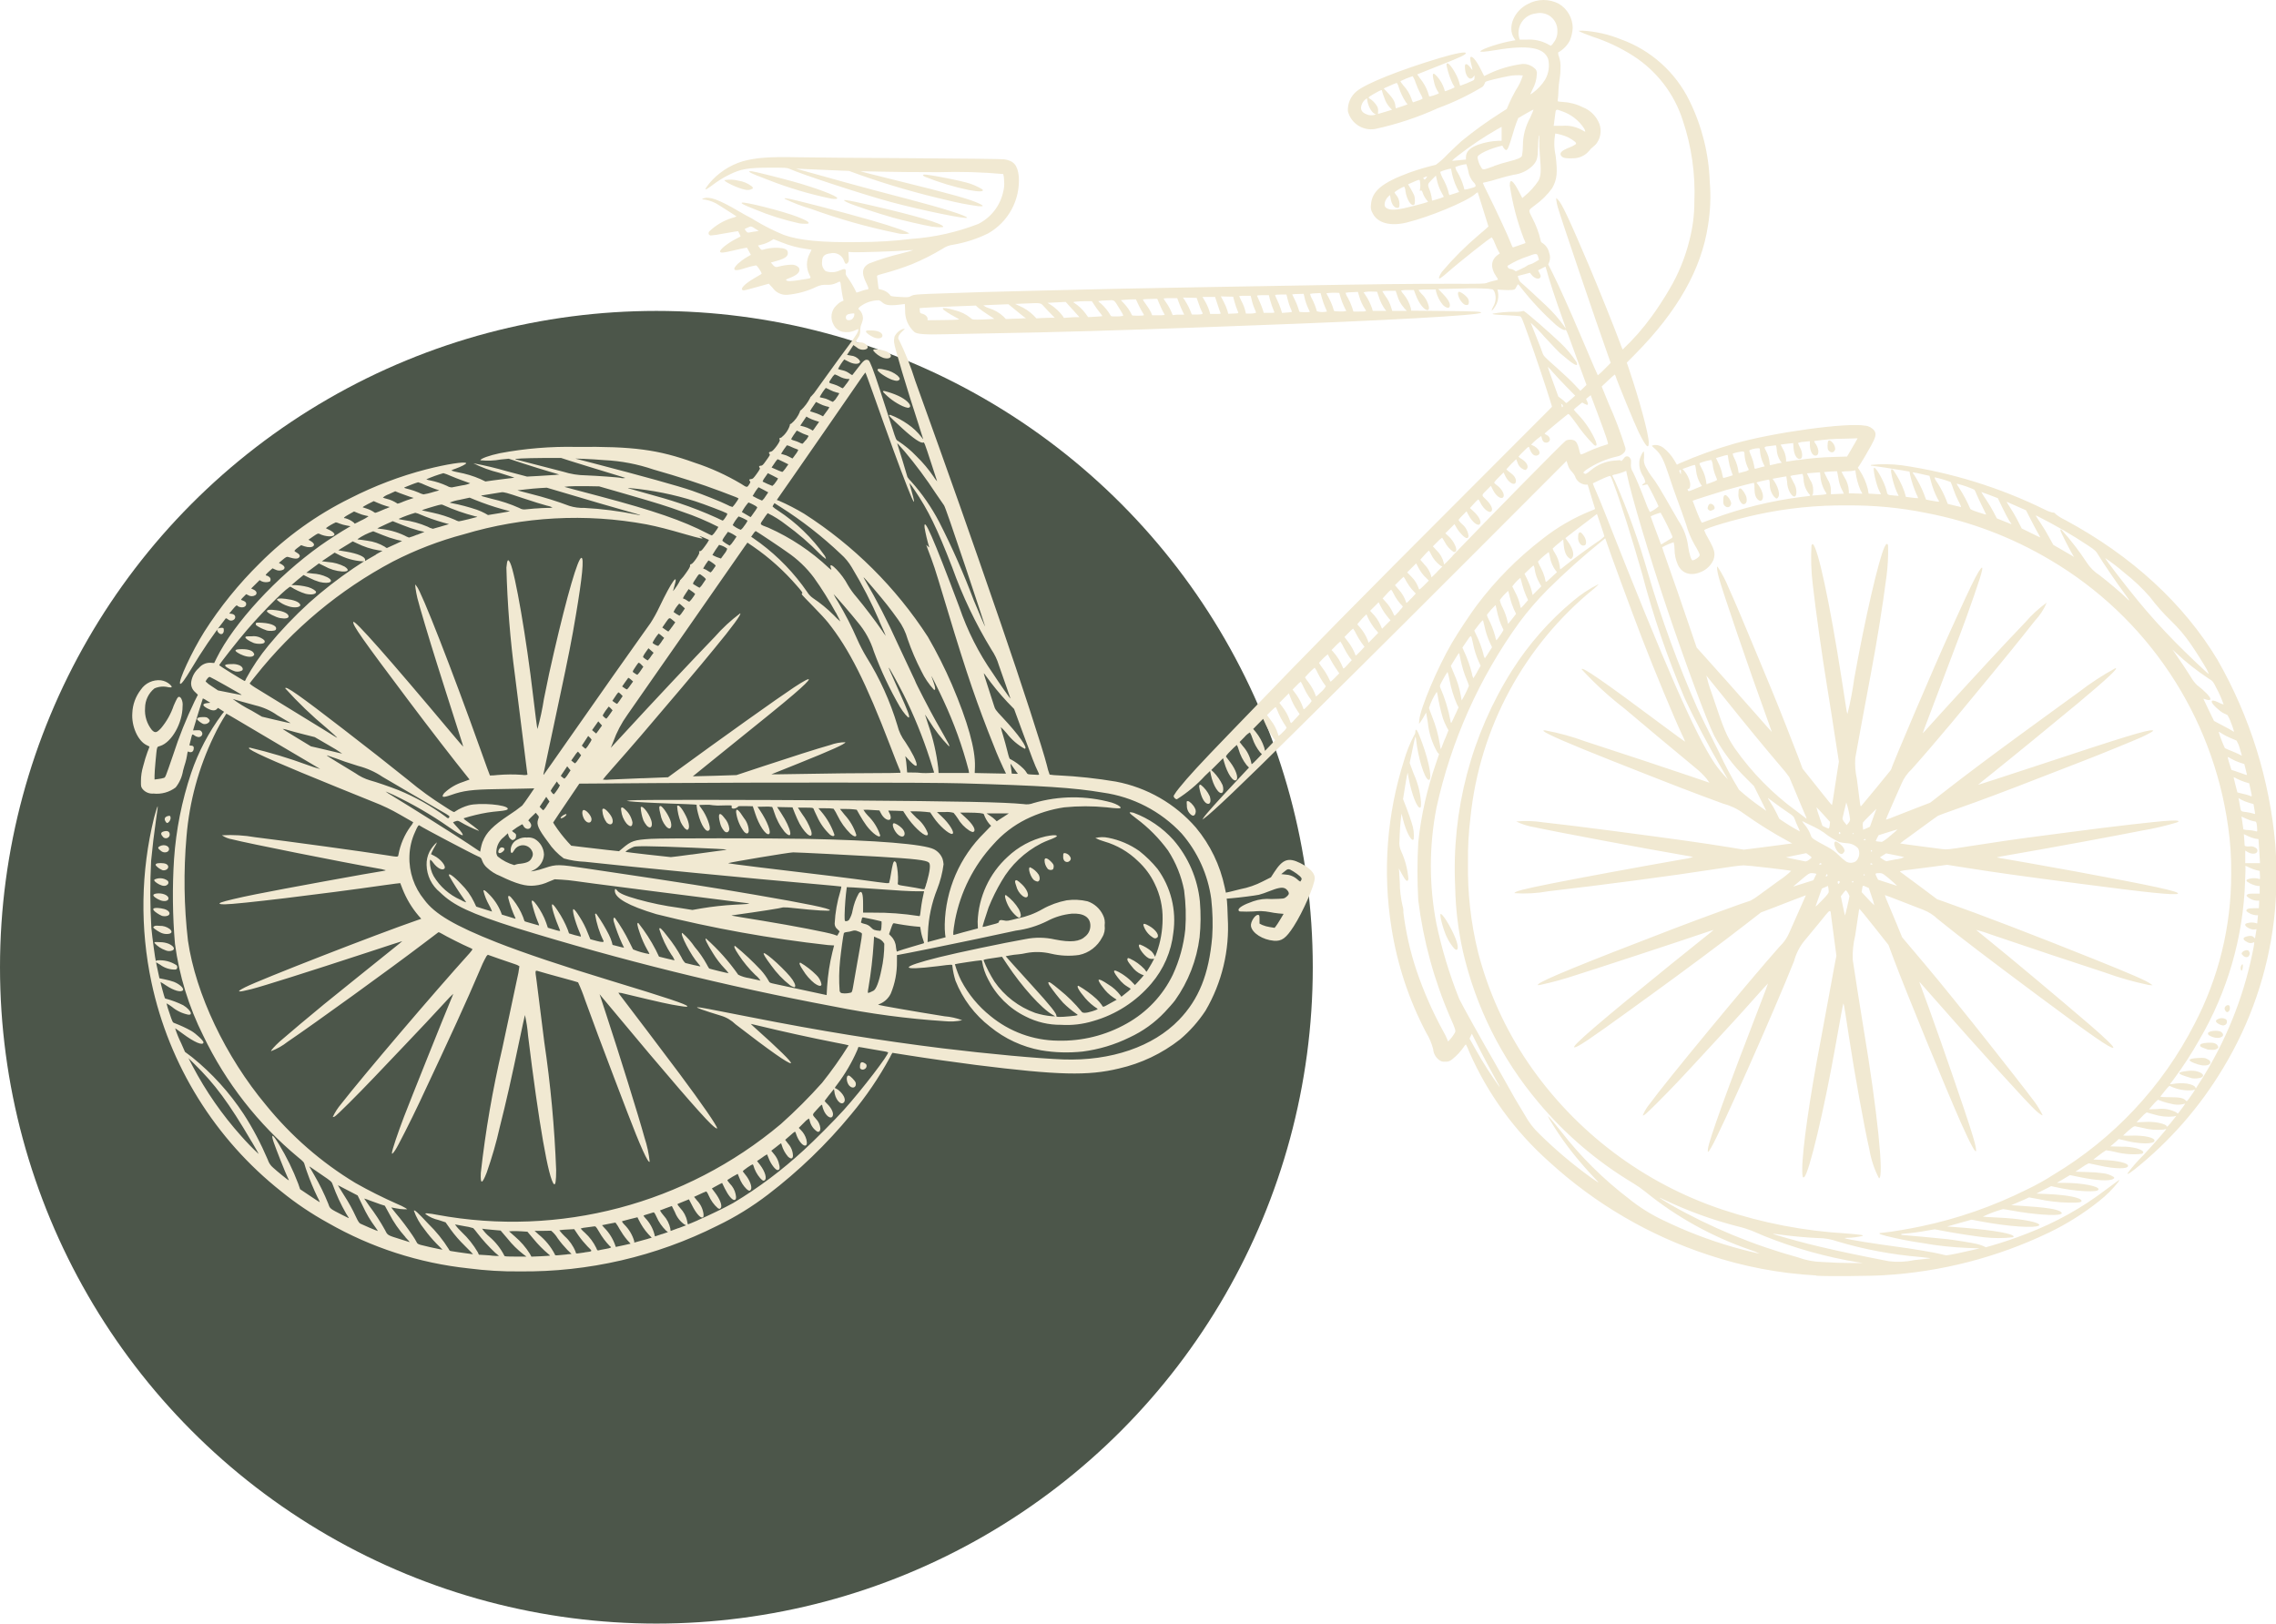 <?xml version="1.0" encoding="UTF-8"?> <svg xmlns="http://www.w3.org/2000/svg" id="Ebene_1" viewBox="0 0 293 209.03"><defs><style>.cls-1{fill:#f1e9d2;}.cls-1,.cls-2{stroke-width:0px;}.cls-2{fill:#4c564a;}</style></defs><circle id="Ellipse_14" class="cls-2" cx="84.5" cy="124.53" r="84.5"></circle><g id="Gruppe_142"><path id="Pfad_1390" class="cls-1" d="M233.81,164.21c-4.74-.26-9.43-1.15-13.93-2.66-7.57-2.49-14.52-6.56-20.4-11.93-4.43-3.93-7.96-8.77-10.34-14.2-.12-.33-.26-.65-.43-.96-.1.08-.18.18-.24.29-.43.62-.94,1.17-1.53,1.64-.25.22-.57.33-.9.3-.29.03-.58-.05-.8-.24-.43-.33-.7-.83-.74-1.37-.19-.74-.49-1.46-.89-2.11-2.23-4.23-3.74-8.8-4.48-13.53-1.15-7.21-.6-14.58,1.62-21.54.32-1.12.75-2.2,1.3-3.23.1-.12.15-.28.15-.44,0-.15.04-.28.08-.28.14,0,.3.34.78,1.64.99,2.69,1.39,5.11.79,4.79-.51-.27-1.31-2.92-1.54-5.08-.03-.27-.07-.47-.1-.45-.1.34-.19.69-.25,1.04-.12.55-.27,1.3-.35,1.67l-.14.67.52,1.39c.52,1.15.84,2.37.94,3.63.01.61,0,.71-.12.73-.38.08-1.08-1.73-1.46-3.75l-.14-.75-.09.39c-.05.22-.18.98-.29,1.7l-.21,1.31.45,1.16c.25.64.55,1.51.68,1.95.23.66.31,1.37.24,2.07-.26.38-.96-.92-1.38-2.57l-.18-.74-.05.34c-.09.64-.21,2.3-.22,3.13-.06.48.02.97.23,1.4.51,1.11.82,2.31.92,3.53-.09.5-.35.29-.88-.7l-.35-.65.04.39c.02.22.06.85.08,1.41,0,1.01.13,2.02.35,3,.09.28.13.57.11.86.31,2.52.87,5.01,1.67,7.42.93,2.75,2.1,5.42,3.5,7.96.19.32.35.66.49,1,.01.09.05.17.11.24.34-.33.63-.72.87-1.13.13-.24.05-.49-.59-1.93-2.09-4.81-3.48-9.9-4.13-15.1-.14-2.5-.14-5,0-7.5.37-3.47,1.14-6.88,2.29-10.18l.39-1.15-.22-.24c-.68-1.18-1.1-2.49-1.23-3.84l-.22-1.27-.28.5c-.14.25-.29.49-.46.73l-.18.23.04-.49c.13-1.53,2.37-6.81,4.21-9.95.81-1.38,2.37-3.73,3.23-4.88,2.39-3.17,5.2-6.01,8.35-8.44,1.95-1.55,4.11-2.8,6.42-3.72.25-.08.44-.18.42-.22s-.24-.76-.49-1.59l-.46-1.51h-.26c-.64-.05-1.18-.48-1.37-1.09-.11-.23-.27-.44-.45-.63-.22-.23-.38-.5-.47-.81l-.17-.53-11.46,11.48c-6.31,6.32-13.26,13.25-15.44,15.4l-8.4,8.32c-6.4,6.35-10.36,10.12-11.33,10.8l-.25.18.15-.24c.29-.45,1.72-2.05,4.42-4.93l1.43-1.53-.31-.32c-.47-.6-.82-1.29-1.03-2.02-.05-.2-.12-.39-.23-.57-.26.22-.51.46-.75.71-.53.53-.68.73-.63.81.04.06.3.39.56.74.69.91,1.05,1.96.77,2.24-.37.37-1.16-.78-1.58-2.29l-.14-.5-1.52,1.52.3.27c.47.49.87,1.05,1.16,1.67.13.38.11.83-.03.96-.41.34-1.18-.86-1.47-2.25l-.11-.53-.66.63c-1.06,1.16-2.28,2.17-3.61,3.01-.22,0-.46-.27-.41-.46.2-.35.44-.68.7-.99,1.13-1.41,2.77-3.19,6.34-6.88.57-.58,1.45-1.5,1.97-2.04,8.61-8.95,14.63-15.06,28.96-29.4,5.44-5.44,10.08-10.09,10.31-10.33l.42-.44-.25-.81c-.46-1.52-1.88-5.75-2.78-8.27-.85-2.38-.91-2.51-1.12-2.57-.12-.03-.94-.09-1.82-.13-1.46-.07-1.75-.1-1.66-.2.91-.16,1.82-.24,2.74-.24.37.02.74,0,1.11-.08.03-.04.1-.04.17,0,.39.22,3.32,2.77,4.68,4.07.77.73,1.45,1.55,2.05,2.43.35.7-.14.54-1.25-.4-.4-.34-.79-.67-.88-.73s-.97-1-1.97-2.07c-.55-.64-1.14-1.24-1.77-1.81.03.08.35.89.72,1.8s.73,1.84.8,2.07c.13.4.22.5,1.75,1.85.89.79,1.96,1.79,2.37,2.24l.76.81.79-.76-.75-2.04c-.41-1.12-1.01-2.74-1.31-3.59-.44-1.22-.58-1.53-.66-1.46-.13.11-.63-.15-1.2-.62-1.61-1.44-3.1-3.02-4.44-4.72-.13-.18-.28-.36-.43-.52-.04-.02-.15.11-.24.31-.15.32-.19.36-.52.41-.38.03-.76.03-1.14,0l-.78-.05.06.25c.11.52.06,1.07-.15,1.56-.19.41-.6.97-.66.9.05-.18.12-.36.22-.53.33-.57.39-1.25.16-1.87-.05-.13-.13-.24-.23-.33-.03,0-.29-.04-.57-.08-1.16-.07-2.32-.08-3.48-.03l-2.97.06.58.6c.63.65.92,1.12.92,1.5,0,.44-.42.42-.9-.05-.42-.5-.72-1.09-.88-1.72l-.04-.27h-1.08c-.38-.01-.75,0-1.12.05-.03.03.13.25.35.49.5.46.84,1.07.97,1.73,0,.3-.02.36-.15.38-.42.06-1.12-.82-1.54-1.93l-.25-.65h-.8c-.28-.01-.56,0-.84.05.07.19.19.37.33.51.43.52.75,1.12.92,1.78l.04.32,4.25.04c4.03.04,4.76.07,4.76.21,0,.34-12.59,1.04-29.55,1.65-1.21.04-4.07.15-6.36.24-10.65.4-19.31.65-27.24.78-2.46.04-5.23.1-6.16.12-2.19.06-3.27-.02-3.62-.27-.81-.71-1.26-1.74-1.22-2.82l-.04-.81-.32.04c-1.53.21-2.13.15-2.55-.22-.13-.13-.29-.23-.45-.3-.89,0-1.75.29-2.46.83-.25.26-.25.27-.1.37.3.28.48.67.49,1.09-.01.24-.07.48-.17.71-.12.27-.18.57-.18.87.02.36-.08.71-.3.99-.11.17-.21.34-.3.52.14.05.28.06.43.05.36-.05.72.07.98.31.33.33.11.63-.46.63-.3,0-.58-.1-.8-.3l-.43-.3-.41.63-.41.63.47.09c.44.03.85.24,1.12.59.12.2.12.23,0,.34-.22.22-.82.16-1.4-.15-.29-.15-.53-.28-.55-.28-.31.38-.58.79-.8,1.23.18.07.37.12.56.16.32.07.62.2.88.39.2.15.38.25.41.22s.35-.44.72-.93c.75-.99.96-1.14,1.35-.97q.26.11,1.41,3.63c.63,1.94,1.38,4.22,1.65,5.08.48,1.52.5,1.56.77,1.7.85.56,1.64,1.21,2.34,1.95.83.8,1.57,1.69,2.22,2.64.12.21.28.41.45.59-.02-.06-.4-1.24-.85-2.6-.73-2.24-.82-2.48-.94-2.4-.26.17-1.31-.54-2.71-1.83-1.86-1.72-1.86-1.72-1.52-1.72.8.3,1.55.71,2.25,1.2.66.45,1.24,1,1.73,1.63.13.18.24.31.24.28s-.26-.86-.58-1.84c-1.51-4.62-3.11-9.97-3.16-10.58-.03-.26,0-.51.05-.76.22-.47.62-.83,1.11-1h.23l-.32.29c-.17.15-.31.32-.43.51-.13.24-.15.51-.04.55.85,1.73,1.56,3.52,2.13,5.36,4.73,13.15,6.82,19.05,10.99,31.16,2.59,7.51,5.46,16.35,5.94,18.29.09.42.21.83.36,1.22.38.06.76.09,1.14.1,2.48.12,4.95.39,7.39.8,4,.76,7.63,2.84,10.3,5.92,1.85,2.22,3.12,4.86,3.71,7.69.07.37.14.68.15.69s.85-.19,1.86-.45c1.01-.19,1.98-.53,2.89-1l1.05-.53.42-.65c1.09-1.68,1.82-1.94,3.35-1.18,1.2.6,1.87,1.28,1.87,1.92,0,.9-1.53,4.41-2.72,6.24-.99,1.53-1.53,1.92-2.54,1.84-1.44-.12-2.79-.98-2.95-1.87-.1-.53.54-1.52.93-1.46.15.02.17.07.17.57v.55l.35.18c.31.13.64.22.97.27l.62.1.18-.23c.1-.12.36-.53.58-.9l.4-.67-.67-.06c-.39-.04-.78-.1-1.16-.18-.68-.13-1.37-.15-2.06-.07-.58.03-1.17.03-1.75,0-.09-.03-.16-.1-.17-.19,0-.3.68-.7,1.9-1.12.75-.26,1.55-.36,2.34-.29,1.61-.04,1.62-.04,1.9-.26.14-.1.25-.22.33-.37.07-.22-.18-.6-.5-.75-.36-.17-.93-.06-2.08.4-.41.17-.83.31-1.26.43-.53.11-2.57.37-3.46.44l-.69.06.04.32c.03.18.07,1.13.1,2.13.25,4.18-.74,8.35-2.86,11.97-.91,1.38-2.01,2.63-3.28,3.7-2.32,1.82-5.01,3.1-7.88,3.75-3.96.96-7.78.87-18.41-.46-2.44-.31-6.32-.86-8.77-1.25-1.07-.17-1.95-.31-1.97-.31-.12.18-.22.37-.31.57-1.42,2.61-3.09,5.07-5,7.35-3.16,3.84-6.75,7.3-10.7,10.32-2.04,1.56-4.22,2.91-6.53,4.02-7.89,3.96-16.61,5.98-25.43,5.88-2.21.03-4.41-.11-6.6-.39-6.37-.68-12.52-2.67-18.08-5.85-2.12-1.17-4.14-2.52-6.02-4.05-8.53-6.75-14.44-16.26-16.71-26.9-1.49-7.01-1.38-14.27.33-21.23.16-.59.34-1.18.39-1.31.1-.23.1-.22.06.16-.02.22-.13.96-.23,1.65-.2,1.35-.44,3.36-.6,5.06-.15,2.88-.14,5.77.03,8.65.13,1.34.52,4.17.57,4.23.02.02.08-.01.14-.06.89-.09,1.78.13,2.53.62.18.2.09.54-.14.56-.71.02-1.4-.2-1.96-.62l-.53-.32.05.29c.03.16.13.62.22,1.03l.16.74.72.15c.39.08.77.18,1.14.31.71.28,1.32.83,1.17,1.07-.22.33-1.16.07-2.17-.6-.23-.16-.47-.31-.72-.45-.03.03.5,1.98.56,2.08.05.06.12.09.2.09.74.2,1.47.48,2.16.82.5.29.98.8.98,1.02,0,.18-.03.2-.32.2-.78-.16-1.5-.5-2.11-1.01-.22-.17-.45-.32-.7-.45.1.42.23.84.38,1.25.39,1.18.41,1.22.67,1.3.73.28,1.45.61,2.13.99.64.37,1.62,1.3,1.58,1.5-.08.44-1.17-.02-2.69-1.15-.52-.38-.95-.69-.96-.68.21.67.48,1.32.79,1.95l.48,1.09.91.68c2.58,2.08,4.81,4.55,6.64,7.32,1.2,1.86,2.23,3.82,3.1,5.86.13.41.37.78.7,1.05.52.48,1.94,1.63,2.01,1.63.03,0-.04-.17-.14-.37-.26-.51-1.54-3.75-1.82-4.59-.37-1.13-.11-1.02.69.31.99,1.62,1.82,3.32,2.49,5.09l.24.7,1.25.84c.69.46,1.26.84,1.29.84-.08-.23-.18-.44-.3-.65-.51-1.06-.96-2.14-1.35-3.25-.1-.27-.23-.66-.29-.88-.09-.37-.16-.45-.84-1-5.16-4.28-9.33-9.63-12.23-15.67-1.86-3.71-3.09-7.71-3.64-11.82-.31-3.63-.35-7.28-.12-10.91.26-3.77,1-7.49,2.2-11.07.92-2.72,2.27-5.28,3.98-7.58l.26-.32-.39-.25-.39-.25-.16.16c-.24.24-.64.21-1.2-.09-.7-.38-.7-.61,0-.69l.37-.04-.47-.29c-.15-.11-.32-.2-.49-.27-.02.03-1.07,3.4-1.18,3.83l-.08.29.47-.02c.41-.01.49,0,.62.17.25.31.02.71-.4.71-.18-.03-.35-.09-.49-.2-.33-.22-.3-.25-.49.51-.07.28-.14.57-.16.65-.03.11,0,.14.2.14.3,0,.4.18.31.53-.04.22-.25.36-.47.31-.05,0-.09-.03-.13-.05-.15-.08-.16-.05-.24.48-.05.31-.12.62-.21.92-.07.19-.2.66-.3,1.03-.13.79-.45,1.53-.95,2.16-.82.62-1.84.9-2.86.79-.53.05-1.05-.17-1.39-.57-.21-.28-.23-.34-.22-1.05,0-.64.1-1.28.28-1.89.16-.63.41-1.46.56-1.84.1-.23.18-.46.26-.7,0,0-.19-.09-.4-.2-1.11-.56-1.94-2.45-1.81-4.12.04-1.09.43-2.15,1.1-3.01.57-.85,1.57-1.31,2.59-1.2.43.06.84.25,1.16.54.34.32.29.43-.2.35-.6-.15-1.23-.1-1.8.15-.77.62-1.21,1.55-1.21,2.53-.08,1.02.24,2.03.88,2.83.41.41.6.37,1.17-.23.72-.86,1.28-1.85,1.64-2.92.39-.89.51-1.1.65-1.12.12-.02.22.05.33.24.15.3.2.64.16.97,0,2.16-1.4,4.64-2.88,5.11-.47.15-.4-.08-.61,2.07-.07.71-.12,1.51-.12,1.77v.48l.52-.07c.23-.03.47-.07.69-.14.19-.07.18-.04,1.18-2.95.76-2.36,1.69-4.66,2.76-6.9l.43-.85-.35-.34c-.4-.34-.59-.86-.5-1.37.12-.68.46-1.29.98-1.74.37-.45.93-.7,1.52-.67l.45.03.29-.59c2.23-4.53,7.75-10.52,13.39-14.54.94-.67,2.78-1.86,3.58-2.31l.29-.17-.54-.1c-.3-.05-.6-.14-.89-.25-.15-.07-.3-.12-.46-.15-.45.2-.88.45-1.28.75.12.08.24.14.37.19.41.18.73.44.73.6,0,.38-1.16.34-1.94-.06-.15-.08-.25-.04-.79.33l-.62.43.28.16c.38.22.52.44.39.62-.15.21-.66.24-1.17.07l-.44-.15-.44.33c-.17.11-.31.24-.43.4.08.09.18.17.29.22.36.2.48.39.36.57-.18.28-.56.28-1.49-.01-.13-.04-.28.04-.66.36l-.49.41.23.12c.52.27.64.54.33.76-.34.16-.73.15-1.05-.03l-.33-.15-.44.39c-.44.39-.53.54-.33.54.12.03.22.08.32.16.2.12.26.37.14.57,0,.01-.02.03-.03.04-.35.13-.75.12-1.09-.04l-.23-.14-1.09,1.08.31.14c.4.18.5.5.24.71-.28.18-.64.19-.92.01l-.27-.13-.36.36c-.32.32-.35.37-.21.41.33.11.5.22.55.36.12.4-.28.67-.78.53-.12-.02-.23-.08-.32-.15-.09-.14-.18-.07-.62.45l-.44.53.3.04c.41.05.59.36.39.66-.21.25-.58.28-.83.07-.01,0-.02-.02-.03-.03-.11-.09-.24-.14-.28-.12-1.61,2.06-3.09,4.23-4.42,6.48-.86,1.43-1.32,2.06-1.45,1.94-.28-.28,1.5-4.13,3.11-6.7,2.04-3.2,4.44-6.16,7.14-8.82,3.39-3.4,7.31-6.22,11.62-8.35,3.14-1.6,6.44-2.86,9.85-3.74,2.54-.65,4.95-1.03,5.1-.79.06.09-.65.46-1.39.72-.19.05-.36.13-.53.23.29.1.58.18.88.23.99.18,1.95.47,2.87.87l.65.31,1.07-.15c.59-.08,1.44-.19,1.88-.24.26-.02.53-.06.78-.11-.01,0-.89-.29-1.95-.62-1.15-.28-2.27-.69-3.33-1.22,1.47.27,2.93.62,4.37,1.04l2.54.67,1.49-.08c.82-.04,1.75-.1,2.07-.13l.58-.06-1.33-.39c-.73-.21-2.19-.67-3.25-1.01l-1.92-.63-1.02.1c-.87.16-1.75.19-2.63.1,0-.21,1.16-.63,2.51-.91,3.24-.61,6.54-.88,9.84-.81,7.34-.08,10.52.34,15.22,2.03,2.09.68,4.1,1.6,5.99,2.72.77.51.78.51,1.07.04.12-.2.15-.29.08-.36-.16-.16-.1-.29.14-.29.2,0,.3-.09.72-.67.36-.5.46-.7.4-.76-.16-.16-.1-.29.13-.29.19,0,.29-.1.65-.61.57-.8.57-.79.45-.93s-.03-.24.24-.28,1.23-1.36,1.1-1.52c-.12-.14-.03-.27.18-.27.51-.4.9-.94,1.11-1.56,0-.16.04-.22.17-.23.51-.42.9-.96,1.14-1.56,0-.12.03-.18.12-.18.49-.46.9-1.01,1.2-1.61,0-.07.05-.14.12-.17.27-.27.5-.56.71-.88.32-.46.62-.88.66-.92s.58-.79,1.19-1.65,1.63-2.24,2.25-3.08c1.02-1.37,1.27-1.79,1.27-2.1,0-.06-.14-.02-.39.11-.53.25-1.13.31-1.7.19-.49-.13-.9-.47-1.11-.92-.46-.81-.31-1.83.37-2.47.18-.19.39-.36.62-.48l.3-.14-.1-.43c-.05-.24-.14-.75-.19-1.15-.13-1-.09-.95-.56-.71-.41.2-.86.29-1.32.26-.43-.03-.86.05-1.26.23-1.2.59-2.49.94-3.82,1.06-.74.05-1.45-.29-1.87-.89l-.5-.54-1.29.36c-1.74.49-1.92.53-2.06.47-.39-.15.24-.81,1.45-1.52l.93-.55c.09-.05.04-.17-.22-.59-.18-.29-.39-.53-.45-.53-.57.1-1.14.25-1.69.44-1.19.39-1.46.11-.63-.67.33-.29.68-.56,1.05-.78l.6-.35-.25-.46-.25-.46-.32.05c-.18.03-.83.17-1.45.32-1.26.3-1.62.33-1.69.15-.1-.26,1.01-1.14,2.17-1.72.24-.12.44-.23.46-.24-.03-.12-.08-.24-.14-.35l-.17-.33-.4.05c-.22.03-.98.16-1.69.29-.48.1-.96.17-1.44.21-.26-.04-.35-.25-.21-.5.84-.81,1.86-1.42,2.97-1.76.19-.05.38-.11.56-.19,0-.02-1.17-.77-2.24-1.44-.54-.37-1.16-.61-1.8-.72-.45-.05-.46-.06-.25-.15.76-.32,1.99.12,4.58,1.64.65.38,1.28.73,1.39.77.24.12.46.25.68.4,1.2.72,2.45,1.35,3.74,1.88,1.96.71,4.99,1,9.69.92,2.25,0,4.51-.14,6.75-.41,2.95-.21,5.84-.86,8.6-1.93,1.61-.82,2.78-2.31,3.18-4.07.13-.48.18-.98.13-1.47,0-.3-.03-.59-.11-.88-2.75-.25-5.52-.33-8.29-.24-2.82,0-6.24-.03-7.6-.07s-2.48-.05-2.5-.04,2.16.56,4.83,1.22c6.93,1.71,9.29,2.37,10.48,2.94.62.29.58.39-.12.33-1.32-.18-2.63-.43-3.92-.75-3.88-.89-7.7-1.99-11.44-3.32l-1.29-.47-2.39-.1c-1.32-.06-2.85-.12-3.42-.15l-1.02-.05.51.15c.28.08,1.29.36,2.24.62s2.49.69,3.41.95c1.67.47,5.28,1.43,8.4,2.24,4.36,1.14,7.46,2.12,7.46,2.36s-5.75-.93-9.74-2c-3.37-.9-11.61-3.59-13.14-4.3-.28-.13-.54-.14-2.39-.14-2.96,0-3.85.16-5.36.91-.77.38-1.51.84-2.19,1.37-1.01.75-1.11.68-.38-.24,1.13-1.35,2.63-2.35,4.31-2.86,1.72-.47,3.42-.6,7.1-.52,1.6.03,8.1.09,14.44.12,6.95.04,11.76.1,12.1.14,1.26.18,1.74.73,1.91,2.18.21,3.01-1.32,5.87-3.94,7.36-1.42.7-2.94,1.19-4.5,1.46-.5.06-.98.24-1.39.53-1.25.75-2.55,1.41-3.9,1.97-1.23.48-2.48.89-3.76,1.23-.76.21-.79.22-.75.42.04.27.19,1.42.19,1.5,0,.04.13.09.3.12.44.09.85.32,1.15.66.07.2.23.24,1.4.3.92.05,1.03.04,1.3-.11.4-.22.63-.24,4.61-.37l4.83-.16c1.48-.05,12.32-.31,17.7-.43,1.99-.04,6.81-.13,10.71-.2s9.1-.15,11.54-.2c9.33-.17,15.66-.24,19.98-.23,3.97.01,4.51,0,4.76-.11.28-.11.57-.19.86-.26.21-.04.41-.09.61-.16-.06-.16-.15-.31-.25-.44-.74-1.07-.68-2.07.15-2.7l.33-.25-.14-.21c-.18-.33-.34-.68-.48-1.03-.1-.29-.24-.57-.41-.82-.18,0-4.18,3.17-5.82,4.62-.24.22-.5.42-.76.6-.2.11-.22.11-.22-.05.08-.26.21-.51.37-.73,1.45-1.71,3.04-3.3,4.75-4.75.68-.57,1.24-1.06,1.24-1.09s-.12-.42-.27-.88-.45-1.42-.68-2.16-.42-1.35-.43-1.36c-.13.06-.24.14-.34.24-1.15.98-5.83,2.92-8.79,3.65-2.13.52-3.78.07-4.4-1.2-.2-.32-.28-.71-.21-1.08.11-1.75,1.41-2.84,4.93-4.14,1.12-.4,2.26-.74,3.42-1.01.53-.39,1.03-.83,1.48-1.32.74-.72,1.57-1.51,1.85-1.75,1.59-1.3,3.26-2.51,5-3.61l.8-.51.29-.68c.16-.38.54-1.14.86-1.71.4-.59.71-1.24.92-1.92-.61-.07-1.23-.04-1.83.08-.41.07-1.25.26-1.88.41-1.12.28-1.13.29-1.2.53-.06.17-.16.33-.3.45-1.82,1.09-3.73,2.01-5.73,2.74-2.59,1.18-5.31,2.08-8.09,2.68-1.58.26-3.1-.73-3.49-2.29-.06-1,.37-1.97,1.15-2.59,1.24-1,5.49-2.7,10.63-4.25,2.06-.62,3.48-.88,3.4-.62-.07.21-.65.49-3.11,1.46-1.41.56-2.7,1.07-2.86,1.14l-.29.12.38.53c.42.52.76,1.11.99,1.74.07.24.15.47.16.53.02.07.18.04.58-.09.72-.25.75-.26.61-.42-.29-.42-.48-.9-.57-1.4-.27-1.07-.14-1.25.43-.6.41.47.72,1.02.91,1.61.04.23.08.29.18.25.07-.03.37-.14.66-.25.34-.13.51-.23.48-.29s-.14-.23-.24-.39c-.34-.72-.6-1.49-.77-2.27-.05-.34-.04-.37.11-.37.31,0,1.25,1.51,1.47,2.35.07.28.14.52.15.53.56-.19,1.1-.41,1.63-.66.18-.09.22-.16.22-.4v-.28l-.18.23c-.4.5-.95-.04-1.04-1.02-.05-.59,0-.71.27-.62.16.1.3.24.41.4.08.12.17.23.28.33-.04-.24-.09-.48-.16-.72-.08-.27-.13-.56-.14-.84.12-.46.74.21,1.38,1.5l.42.83.69-.33c1.24-.58,2.56-.97,3.92-1.18.65-.14,1.33.04,1.84.48.26.18.39.49.33.8-.03.68-.22,1.35-.55,1.95l-.3.65.29-.17c.65-.47,1.21-1.06,1.64-1.75.45-.8.59-1.74.38-2.64-.53-1.49-2.58-1.84-6.69-1.16-1.47.24-2.12.29-2.03.16.2-.32,2.6-1.1,4.22-1.37l.29-.05-.19-.29c-.88-1.35,0-3.5,1.8-4.38,1.24-.67,2.73-.68,3.98-.02,1.09.65,1.77,1.83,1.78,3.1-.03.55-.15,1.1-.36,1.61-.34.66-.87,1.2-1.52,1.56,0,.2.04.39.12.57.15.45.22.93.19,1.4,0,.46-.03.92-.11,1.37-.08.52-.14,1.05-.16,1.59,0,.41-.04.82-.09,1.22-.04.16,0,.17.61.21.91.05,1.81.28,2.62.69.85.33,1.54.96,1.96,1.76.49.88.44,1.97-.13,2.81-.14.21-.32.39-.52.54-.18.13-.34.29-.47.47-.51.63-1.28.99-2.08.99-.79.05-1.29-.03-1.48-.24-.37-.4-.1-.72,1-1.15.27-.1.53-.23.77-.39.12-.13.11-.16-.03-.33-.54-.45-1.18-.76-1.86-.93-.23-.06-.47-.12-.71-.15-.17.94-.16,1.9.05,2.83.27,2.26.19,3.06-.44,4.2-.61.85-1.36,1.59-2.21,2.2-.92.7-.89.57-.36,1.63.48.91.85,1.88,1.08,2.89,0,.17.12.32.28.38.42.29.72.74.82,1.24.15.38.15.81,0,1.19l-.12.3.55,1.09c.84,1.68,2.17,4.64,3.58,7.96,1.68,3.95,2.21,5.18,2.25,5.22.3-.24.59-.5.85-.78l.81-.82-.33-.93c-1.49-4.16-6.16-17.94-6.49-19.14-.09-.31-.15-.62-.19-.93v-.23l.2.19c.5.47,1.42,2.42,4.01,8.51,1.15,2.7,3.33,8.14,3.87,9.61.23.63.44,1.17.47,1.2,1.37-1.29,2.61-2.7,3.71-4.22.6-.79,1.74-2.54,2.28-3.49,1.17-1.96,2.04-4.08,2.59-6.29.43-1.63.65-3.31.65-4.99.15-3.59-.36-7.17-1.51-10.57-1.1-3.4-3.35-6.31-6.35-8.24-1.64-1.05-3.41-1.88-5.26-2.48-.69-.25-1.38-.52-1.53-.6l-.27-.15.53-.02c1.69.1,3.35.47,4.92,1.11,3.87,1.39,7.05,4.24,8.85,7.94,1.59,3.24,2.48,6.78,2.6,10.39.16,1.89.08,3.79-.23,5.67-.85,5.6-3.9,11-9.36,16.53l-1.09,1.1.28.82c1.36,4.02,2.55,8.43,2.55,9.49,0,.9-.38.5-1.3-1.36-.52-1.06-2.73-6.44-2.98-7.24-.03-.1-.08-.17-.11-.17-.3.24-.59.5-.86.77l-.81.76.91,2.24c.83,1.84,1.54,3.73,2.14,5.66.06.24-.02.49-.21.65-.21.23-.5.39-.81.45-1.44.32-2.81.91-4.04,1.74-.37.3-.4.35-.28.43.21.15.26.13.89-.38.86-.73,1.93-1.17,3.06-1.25.59-.07.75-.07.8.01s.11.05.23-.1c.09-.11.21-.26.27-.33.16-.17.42-.17.59-.02.03.03.06.06.08.1.15.18.16.29.14.73-.05.39.04.78.26,1.1.38.76.99,2.21,1.61,3.84.15.45.34.88.56,1.29.41-.17.79-.42,1.12-.72,0-.11-1.3-2.69-1.41-2.8-.04-.04-.2-.03-.36.03-.48.16-.45.03.07-.33-.04-.28-.14-.55-.29-.79-.4-.61-.57-1.35-.46-2.08.1-.45.46-1.18.55-1.09.04.26.05.51.03.77-.07.44.02.89.25,1.27.19.37.41.73.65,1.06.79,1.04.81,1.06,3.52,5.79.68.99,1.11,2.13,1.26,3.32.13.97.4,1.8.58,1.8.32-.09.61-.26.83-.51.12-.18.11-.22-.11-.66-.13-.26-.32-.61-.43-.77-.49-.85-.87-1.75-1.13-2.69-.3-.88-.8-2.3-1.12-3.14s-.8-2.24-1.08-3.1c-.68-2.07-1.03-2.77-1.71-3.4l-.52-.48.21-.08c.45-.08.9.04,1.26.31.59.46,1.08,1.02,1.46,1.67l.31.53.29-.15c2.31-1.01,4.68-1.87,7.1-2.56,4.99-1.44,14.56-2.75,16.86-2.31.46.04.88.27,1.16.63.29.42.2.83-.39,1.9-.61,1.11-1.21,2.12-1.5,2.55l-.23.33.24.35c.49.74.84,1.55,1.05,2.4l.1.58.78.05c.43.03.79.04.8.03-.04-.13-.1-.25-.17-.36-.41-.73-.93-3.05-.69-3.05.3,0,1.34,1.93,1.57,2.89.15.64.1.61,1.01.69l.57.05-.27-.57c-.33-.79-.56-1.62-.7-2.47-.06-.42.07-.52.31-.24.58.85,1.05,1.76,1.4,2.73l.19.67.77.1c.26.04.53.06.8.07-.04-.17-.11-.34-.2-.49-.36-.83-.65-1.69-.84-2.57-.01-.12-.04-.24-.07-.36,0,0-.42-.07-.91-.16-.76-.14-3.93-.62-4.07-.62-.02,0,0-.04.05-.09,1.3-.13,2.61-.11,3.9.05,6.4.93,12.61,2.85,18.41,5.69.31.17.64.3.98.39.26,0,.43.08.43.19.39.31.81.57,1.26.78,8.55,4.6,15.27,10.77,19.63,18.04,4.16,7.3,6.69,15.4,7.42,23.77.24,3.22.19,6.45-.17,9.65-.79,6.75-3.02,13.26-6.53,19.07-2.99,5.01-6.86,9.44-11.42,13.08-.73.55-.92.66-.92.52.63-.85,1.33-1.64,2.08-2.38,1.38-1.49,2.96-3.3,2.92-3.34-.11,0-.22.03-.33.07-.89.09-1.8.02-2.67-.21-.47-.11-.94-.21-1.04-.22-.12,0-.39.17-.84.57-.36.32-.66.61-.67.63.34.03.68.03,1.02.01,1.69-.05,3.02.24,3.02.65,0,.23-.42.34-1.23.35-.91-.03-1.81-.16-2.68-.4l-.7-.16-.29.27c-.16.15-.4.36-.54.47l-.25.2,1.39.04c.67-.02,1.33.05,1.98.21.82.24,1.08.51.7.71-1.14.13-2.29.05-3.4-.23-.4-.1-.81-.18-1.22-.22-.31.18-.6.39-.88.61l-.76.58,1.26.05c1.88.08,3.21.4,3.21.76,0,.43-1.65.42-3.69-.04-.71-.16-1.33-.29-1.37-.29-.31.15-.62.33-.9.54l-.82.54,1.56.05c.67.01,1.33.06,1.99.15.49.05.95.21,1.37.47.13.14.12.15-.05.26-.48.31-2.1.22-4.25-.22l-1.32-.27-.6.36-.84.5-.24.14h.95c2.25,0,4.49.43,4.41.84-.04.21-.54.28-1.79.23-1.3-.07-2.59-.26-3.86-.55l-.45-.1-.95.48-.95.48,1.39.06c2.6.11,4.42.47,4.42.89,0,.18-.36.24-1.61.22-1.34-.03-2.68-.18-3.99-.47l-1.16-.21-.56.26c-.31.14-.83.37-1.15.5l-.58.25.9.05c3.65.23,5.18.46,5.53.85.13.15.13.16-.09.25-.58.25-3.58.03-6.17-.45-.59-.11-1.14-.2-1.22-.2-.9.24-1.77.57-2.61.97.07.02.95.07,1.96.12,2.49.11,4.75.47,5.22.83.13.1.14.13.04.2-.54.35-3.84.13-7.22-.49l-1.45-.27-1.22.34c-.67.19-1.38.39-1.57.44l-.35.1.86.06c4.15.3,7.09.73,7.62,1.12.14.1.14.11-.05.21-1.2.14-2.42.13-3.62,0-1.18-.13-3.68-.51-5.14-.79l-1.27-.24-1,.17c-1,.19-2.01.32-3.03.4-.16,0-.3.04-.3.08s.06.08.14.08c.21,0,5.15.46,5.91.55.93.11,3.07.46,3.69.6.29.07.57.16.84.27l.33.16.61-.17c1.39-.39,3.29-1.03,4.71-1.6,3.66-1.4,7.09-3.31,10.2-5.69.7-.52,1.37-1.01,1.48-1.09l.21-.14-.13.25c-.73.93-1.56,1.76-2.49,2.49-2,1.6-4.17,2.96-6.48,4.07-6.65,3.19-13.86,5.05-21.23,5.48-1.46.11-7.24.16-8.67.07h0ZM239.15,162.51c-4.09-.68-8.09-1.8-11.94-3.34-.69-.28-1.46-.61-1.72-.73-.59-.22-1.19-.41-1.8-.55-3.25-.83-6.4-1.98-9.43-3.42-1-.49-.79-.32.79.62,5.17,2.94,10.69,5.22,16.43,6.8,1.01.37,2.07.57,3.14.59,1.83.11,2.32.12,3.87.13h1.29s-.62-.11-.62-.11ZM246.29,162.25l1.83-.2c.13,0,.26-.03.39-.07-.01-.01-.62-.08-1.35-.15-3.6-.3-7.17-.97-10.63-2-.78-.28-1.6-.43-2.43-.43-1.44-.06-3.43-.24-4.79-.43-.58-.08-1.07-.14-1.08-.12-.04.04,2.71.83,4.54,1.29,2.18.55,4.98,1.17,7.81,1.73,1.12.22,2.29.45,2.59.51,1.05.13,2.11.09,3.14-.12h0ZM67.38,161.49c-.76-.59-1.45-1.27-2.05-2.03l-.88-1.03-1.12-.1c-.61-.05-1.19-.12-1.27-.14.27.39.59.74.96,1.05.79.68,1.44,1.5,1.91,2.43,0,.09.27.11,1.42.11h1.42l-.39-.29ZM70.81,161.66s-.05-.09-.16-.16c-.73-.61-1.4-1.29-2.01-2.04l-.74-.88-.73-.05c-.4-.03-.93-.04-1.18-.03l-.46.03.76.67c.75.64,1.4,1.39,1.92,2.22l.2.37,1.18-.05c.64-.03,1.19-.07,1.21-.08h0ZM63.74,161.28c-.84-.79-1.62-1.65-2.33-2.57-.15-.21-.31-.4-.49-.59-.38-.12-.77-.21-1.17-.26-.58-.1-1.11-.2-1.18-.22.26.37.56.7.89,1.01.8.75,1.48,1.61,2.04,2.56l.15.33.84.05c.46.03.87.06.91.08.15.02.3.03.46.03h.38s-.5-.42-.5-.42ZM73,161.49l.58-.05-.54-.52c-.45-.47-.87-.97-1.25-1.5-.22-.37-.51-.7-.84-.97-.07,0-.58.01-1.13.02h-1s.51.46.51.46c.86.69,1.57,1.55,2.08,2.53.05.18.08.18.54.14.26-.03.74-.07,1.06-.1M252.08,161.35c.7-.15,1.61-.35,2.02-.45l.74-.18-1.49-.05c-1.96-.08-3.92-.28-5.85-.63-1.57-.22-3.13-.53-4.67-.91-1.1-.29-1.16-.38-.3-.44.75-.05,3.27-.48,4.77-.8,4.74-.99,9.33-2.6,13.66-4.76,1.18-.56,2.32-1.2,3.41-1.9,7.74-4.64,14.02-11.35,18.13-19.38,3.12-5.96,4.75-12.6,4.73-19.33.03-2.03-.1-4.06-.39-6.07-1.99-14.35-10.43-27.01-22.91-34.36-4.92-2.92-10.3-4.97-15.92-6.04-3.36-.69-6.79-1.01-10.22-.98-3.88-.04-7.75.35-11.54,1.17-2.88.62-6.86,1.8-6.86,2.03.13.34.29.67.48.98.87,1.55.98,1.98.72,2.81-.29.66-.81,1.2-1.47,1.51-1.35.65-2.52.34-3.1-.81-.3-.65-.45-1.36-.45-2.08,0-.29-.04-.59-.11-.87-.51.17-1.01.38-1.48.64-.02.01.33,1.03.76,2.25.78,2.19,1.52,4.33,2.95,8.53l.73,2.14.9,1c1.65,1.83,4.72,5.28,6.76,7.6,1.11,1.27,2.02,2.29,2.02,2.27s-.34-.96-.75-2.1c-2.08-5.7-5.67-16.21-6.08-17.79-.23-.88-.3-1.48-.16-1.39.57.87,1.06,1.79,1.44,2.75.96,2.14,1.63,3.73,3.47,8.16.9,2.16,1.84,4.44,2.1,5.06.83,2,2.76,6.9,3.36,8.49l.57,1.54.71.89c.39.49,1.24,1.55,1.88,2.36s1.18,1.46,1.2,1.44.15-.84.3-1.83.34-2.24.43-2.78l.16-.99-.46-2.93c-.25-1.61-.5-3.22-.55-3.56s-.28-1.78-.51-3.18c-.6-3.62-1.51-10.09-1.85-13.19-.2-1.65-.25-3.31-.16-4.97.05-.12.12-.2.17-.17.66.41,2.2,7.62,3.72,17.39.28,1.79.55,3.53.6,3.87.02.21.07.41.14.61.38-1.51.67-3.05.88-4.59,1.37-7.62,3.12-15.24,3.89-16.9.21-.45.38-.53.46-.2.04,1.32-.03,2.65-.2,3.96-.54,4.11-1.19,8.16-2.01,12.52-.56,2.97-1.87,10.04-2.01,10.87-.06.89,0,1.79.2,2.67.15,1.19.32,2.49.37,2.89.09.7.1.73.23.59.17-.18,3.34-4.03,3.63-4.41.09-.1.16-.21.22-.34,0-.28,5.7-13.62,7.46-17.46.12-.26.65-1.42,1.18-2.59,1.34-2.94,2.15-4.62,2.56-5.28.81-1.29.65-.43-.55,3-.89,2.56-1.24,3.51-1.77,4.91-.23.58-1.09,2.88-1.93,5.1s-1.84,4.87-2.23,5.88-.7,1.85-.69,1.86c.17-.15.33-.32.48-.5,1.47-1.67,8.1-8.89,10.24-11.16.67-.71,1.81-1.91,2.52-2.66.81-.94,1.72-1.77,2.72-2.49-.36.86-.87,1.64-1.51,2.32-.22.28-.95,1.2-1.62,2.04-1.23,1.56-6.13,7.53-8.98,10.95-1.89,2.26-3.92,4.63-5.26,6.12-.56.52-1.01,1.15-1.31,1.85-.18.41-.72,1.62-1.19,2.69s-.85,1.96-.83,1.97c.36-.1.71-.23,1.05-.38.56-.22,1.84-.72,2.84-1.11l1.82-.7,1.4-1.09c2.29-1.78,2.79-2.16,4.97-3.8,2.08-1.57,8.06-5.95,10.2-7.49.63-.45,1.77-1.28,2.55-1.85,1.47-1.14,3.03-2.16,4.67-3.06.63-.2-1.02,1.35-4.82,4.52-2.58,2.15-8.81,7.25-11.07,9.05-.91.72-1.69,1.36-1.74,1.41s3.28-1.03,7.42-2.4c11.47-3.8,14.37-4.69,15.02-4.6.17.02.15.05-.2.27-.22.13-.75.4-1.18.6-.86.39-5.57,2.32-7.46,3.04-.65.25-2.87,1.11-4.95,1.92-5.63,2.19-7.84,3.02-11.76,4.41-1.03.36-1.95.7-2.04.75s-.82.57-1.62,1.16-1.87,1.37-2.37,1.73c-.31.21-.62.44-.9.68.01.01,1.12.17,2.45.34s2.68.35,3,.39c.54.08.77.05,3.57-.39,3.4-.53,5.99-.91,8.72-1.26,1.04-.13,2.93-.38,4.2-.55,5.16-.69,11.22-1.39,12.72-1.46,1.14-.06,1.47.02.95.23-1.45.44-2.92.78-4.41,1.03-3.72.74-11.85,2.24-16.67,3.07-1.12.19-2.05.36-2.06.38s.14.06.35.09c.62.09,6.21,1.09,9.68,1.72,9.98,1.84,13.64,2.63,13.25,2.88-.35.22-3.8-.13-12.47-1.27-8.09-1.06-10.54-1.4-14.68-2.05l-2.55-.4-1.88.25c-1.04.14-2.4.31-3.04.39-.39.03-.78.09-1.16.19,0,.03.12.14.26.23s1.22.9,2.39,1.77l2.14,1.6,1.08.38c4.68,1.65,11.41,4.24,19.29,7.4,4.85,1.95,6.51,2.68,7.14,3.13l.23.17-.51-.04c-1.92-.4-3.81-.94-5.65-1.61-2.86-.92-10.77-3.56-14.48-4.83-.68-.26-1.37-.48-2.08-.65.07.06.59.49,1.18.96,3.12,2.51,9.55,7.9,13.46,11.26,2.09,1.8,3.22,2.91,3.01,2.96-.38.08-2.71-1.53-9.48-6.57-6.75-5.03-10.12-7.59-13.1-10-.54-.52-1.18-.93-1.88-1.2-.42-.16-1.69-.66-2.83-1.1s-2.09-.81-2.1-.79c.09.3.2.6.33.88.2.47.71,1.69,1.13,2.7l.76,1.85.96,1.14c2.96,3.48,4.31,5.13,7.94,9.65,2.92,3.65,7.52,9.52,8.18,10.44.38.53.71,1.08,1,1.66,0,.11-.33-.11-.81-.52-.95-.82-7.66-8.23-13.04-14.37-.94-1.08-1.79-2.03-1.87-2.12l-.16-.15.06.15c1.38,3.69,3.7,10.27,5.69,16.17,1.16,3.43,1.57,4.84,1.57,5.39,0,.52-.73-.81-1.93-3.51-2.02-4.57-7.01-16.72-8.67-21.13l-.68-1.82-1.84-2.32c-1.01-1.28-1.86-2.32-1.89-2.32-.06.13-.1.27-.1.41-.03.23-.23,1.58-.45,3-.25,1.03-.36,2.08-.32,3.14.16,1.13,1.13,7.28,1.39,8.83,1.78,10.63,2.67,19.31,1.99,19.31-.61-1.17-1.02-2.43-1.24-3.73-.66-2.88-1.91-9.77-2.6-14.33-.42-2.81-.68-4.4-.73-4.45s-.37,1.76-1.04,5.51c-1.47,8.27-3.39,16.32-4.01,16.84-.2.17-.26-.06-.26-.99,0-2.52.96-9.24,2.4-16.74.19-1.01.63-3.39.98-5.3s.72-3.92.82-4.46l.2-1-.28-2.1c-.15-1.16-.32-2.39-.36-2.73-.16-1.3.03-1.38-1.62.65-.8.98-1.68,2.04-1.94,2.35-.58.74-1.01,1.6-1.25,2.51-2.56,6.43-9.48,22-10.66,23.99-.42.71-.49.74-.43.19.11-1.06,2.58-7.9,6.65-18.41.61-1.57,1.1-2.87,1.08-2.88s-.77.81-1.68,1.84-2.19,2.44-2.85,3.16-2.37,2.57-3.8,4.12c-3.02,3.28-3.96,4.27-5.89,6.21-1.37,1.37-1.8,1.75-1.9,1.65.23-.56.55-1.08.94-1.54,1.92-2.67,12.69-15.71,16.69-20.21.54-.51.96-1.12,1.25-1.81.19-.43.74-1.68,1.23-2.77s.89-2,.89-2.01-.72.26-1.59.6-2.17.85-2.89,1.12l-1.3.49-2,1.55c-3.06,2.38-7.82,5.92-12.21,9.1l-2.94,2.13c-4.97,3.59-6.45,4.59-6.86,4.59-.55,0,3.25-3.27,12.41-10.68,1.95-1.57,3.98-3.21,4.53-3.64s.98-.79.97-.8-.79.25-1.74.57c-2.41.83-13.45,4.46-16.01,5.26-1.5.5-3.03.92-4.57,1.25-.35.05-.37.05-.26-.08.4-.48,5.74-2.67,17.43-7.15,3.47-1.33,9.34-3.47,9.89-3.61.39-.2.76-.44,1.1-.71.5-.36,1.66-1.21,2.58-1.88.56-.37,1.09-.78,1.57-1.25-.35-.11-5.56-.71-6.11-.71-.41,0-1.92.2-4,.53-5.03.79-14.25,2.01-21.19,2.81-1.42.26-2.87.34-4.32.24,0-.23,1.1-.51,4.84-1.26,3.46-.69,11.52-2.18,16.74-3.09.48-.06.95-.16,1.41-.31-.07-.03-.75-.15-1.53-.28-4.19-.71-16.4-3-18.84-3.54-.83-.13-1.64-.38-2.4-.75,1.15-.11,2.32-.07,3.46.11,1.57.16,5.37.63,8.95,1.1,8.44,1.11,11.69,1.57,15.02,2.11l1.87.31,2.68-.34c1.48-.19,2.88-.37,3.12-.41l.43-.06-.35-.18c-2.06-1.11-4.04-2.34-5.94-3.7-.79-.58-1.69-1-2.64-1.25-3.85-1.41-6.05-2.25-14.38-5.55-5.32-2.11-8.29-3.39-8.67-3.76-.1-.1-.08-.11.16-.11,1.76.32,3.5.8,5.18,1.42,4.42,1.43,10.88,3.58,13.26,4.39,1.49.51,2.72.93,2.73.93s-.17-.24-.39-.54c-.42-.49-.88-.95-1.39-1.35-1.74-1.44-4.26-3.54-4.99-4.15-.76-.64-2.49-2.1-4.2-3.53-1.97-1.52-3.81-3.21-5.49-5.04,0-.41,2.81,1.53,10.43,7.22,1.57,1.17,2.87,2.12,2.89,2.11-.1-.3-.23-.6-.38-.88-1.02-2.16-3.54-8.22-5.15-12.39-1.28-3.32-4.26-11.4-4.65-12.63l-.1-.3-.26.22c-2.51,2.02-4.91,4.16-7.19,6.43-1.3,1.31-2.51,2.71-3.61,4.19-5.16,7.14-8.79,15.27-10.67,23.88-.96,4.93-.96,10,0,14.93.7,3.3,1.68,6.53,2.93,9.66.34.73,3.02,5.54,4.52,8.12.46.8,1.15,2.02,1.53,2.71.89,1.62,1.36,2.43,2.42,4.16.49.89,1.11,1.7,1.85,2.4,2.07,2.04,4.28,3.91,6.64,5.61.85.61,1.1.76.9.54-.15-.17-.61-.65-1-1.08-.94-1.01-2.03-2.31-2.82-3.36-.87-1.15-1.67-2.35-2.41-3.59l-.22-.43.21.2c.12.11.78.9,1.48,1.77,2.53,3.27,5.48,6.19,8.76,8.69,1.34,1.08,2.8,2,4.36,2.74,2.9,1.41,5.91,2.57,9.01,3.46,1.16.34,3.26.86,3.44.85-.41-.19-.83-.36-1.27-.5-4.89-1.69-9.45-4.22-13.46-7.48-.5-.4-1.03-.77-1.58-1.1-4.62-2.77-8.75-6.29-12.2-10.43-4.72-5.6-8.03-12.25-9.68-19.39-.61-2.74-.95-5.53-1-8.33-.48-9.82,2.08-19.55,7.33-27.86,2.14-3.37,4.79-6.39,7.86-8.94,1-.85,2.09-1.57,3.26-2.15.04.01-.21.27-.57.57-9,7.31-14.72,17.9-15.91,29.44-.24,1.93-.35,3.87-.32,5.81-.07,3.89.36,7.76,1.29,11.54,1.32,5.1,3.51,9.93,6.47,14.29,6.06,8.87,14.86,15.51,25.05,18.89,5.14,1.71,10.49,2.74,15.9,3.05,2.01.17,2.26.21,2.07.32-.63.15-1.27.23-1.91.24-.34,0-.43.02-.32.07.31.14,3.93.72,6.75,1.09,1.77.23,4.92.76,5.57.94.24.07.48.12.73.16.1,0,.75-.12,1.45-.26h0ZM187.21,122.12c-.41-.48-.75-1.01-1.01-1.59-.45-1-.93-2.86-.73-2.86.34,0,1.69,2.36,2.06,3.58.27.89.12,1.28-.32.87h0ZM59.8,160.35c-.65-.63-1.25-1.32-1.78-2.05l-.66-.93-.91-.3c-.59-.13-1.15-.38-1.64-.74-.09-.11-.07-.12.17-.12.43.04.86.1,1.28.19,15.76,2.91,31.99-1.37,44.26-11.68,1.87-1.67,3.64-3.44,5.31-5.31,1.23-1.54,2.38-3.16,3.42-4.83-.02-.02-.77-.18-1.68-.35-3.03-.59-7.06-1.48-9.85-2.16-.58-.14-1.07-.25-1.07-.25.17.18.36.35.55.52,3.02,2.69,4.83,4.47,4.61,4.54-.29.1-2.79-1.66-7.1-4.99-.54-.53-1.2-.92-1.92-1.13-2.18-.66-3.32-1.07-3-1.08.3,0,1.1.14,6.91,1.29,8.85,1.75,16.66,3.01,24.65,4,5.81.71,12.44,1.32,15.54,1.43,6.15.21,11.56-1.65,14.88-5.09,2.57-2.66,3.86-5.88,4.28-10.66.11-1.64.06-3.28-.12-4.91-.42-3.12-1.75-6.05-3.81-8.43-2.68-2.87-6.27-4.73-10.16-5.27-3.72-.63-7.72-.89-18.21-1.19-4.09-.12-25.28-.13-39.46-.03l-9.71.07-.92,1.36c-.51.75-1.27,1.87-1.69,2.5l-.76,1.15.17.28c.52.79,1.1,1.54,1.73,2.24l.43.46,1.49.18c.82.1,2.2.26,3.08.36l1.58.17.42-.35c1.16-.99,1.54-1.11,3.67-1.24,1.64-.1,15.27-.09,20.02,0,9.05.18,15.12.68,16.43,1.34.51.26.91.7,1.11,1.24.07.22.11.46.13.69-.14,1.1-.42,2.17-.82,3.2-.71,1.77-1.11,3.66-1.19,5.57l-.05,1.25.19-.05c.1-.03.62-.17,1.16-.31l.97-.26-.06-.39c-.04-.42-.06-.85-.05-1.27.1-4.45,1.93-8.68,5.11-11.8l.86-.89-.22-.23c-.31-.37-.55-.79-.71-1.25,0-.14-.67-.21-2.06-.22h-1l.64.58c.96.87,1.42,1.62,1.13,1.86-.11.1-.19.08-.56-.11-.63-.41-1.16-.96-1.53-1.61-.16-.24-.33-.47-.52-.69-.37-.1-.75-.14-1.13-.1h-1.01l.58.54c1.04.97,1.78,2.19,1.38,2.27s-1.69-1.08-2.38-2.1c-.21-.32-.42-.62-.45-.67-.85-.11-1.71-.16-2.57-.13,0,.02.37.39.81.84.66.52,1.17,1.22,1.46,2.01,0,.19-.03.23-.19.23-.46,0-1.79-1.28-2.56-2.46l-.43-.66-.94-.04c-.52-.02-.95-.03-.97-.02.03.11.08.21.14.3.19.33.23.75.07.85-.29.19-.84-.18-1.14-.76l-.22-.41-1.01-.06c-.35-.03-.7-.04-1.05-.02.16.27.36.51.57.74.73.71,1.28,1.58,1.59,2.55,0,.46-1.01-.25-1.76-1.25-.3-.42-.59-.86-.84-1.31l-.42-.74-.39-.05c-.22-.03-.7-.05-1.08-.05h-.69l.61.76c.68.74,1.2,1.63,1.5,2.59,0,.29-.32.22-.75-.16-.69-.68-1.26-1.48-1.68-2.35-.14-.3-.31-.6-.5-.87-.34-.05-.68-.07-1.02-.06h-.93l.35.41c.75.88,1.33,1.89,1.71,2.99,0,.23-.22.24-.54.03-.72-.67-1.29-1.47-1.69-2.36-.23-.48-.44-.93-.46-1.01-.04-.12-.17-.14-1.03-.14h-.98l.53.8c.48.64.87,1.35,1.15,2.11.39,1.27-.6.71-1.46-.83-.22-.42-.41-.85-.59-1.29l-.33-.83-.99-.02-.99-.02.51.77c1.34,2.03,1.64,3.68.45,2.42-.61-.77-1.07-1.65-1.36-2.59-.06-.21-.14-.41-.23-.61-.32-.05-.65-.06-.97-.04l-.92.02.32.47c.96,1.43,1.51,2.9,1.14,3.05-.4.15-1.27-1.14-1.75-2.63l-.32-.96-.95-.02c-.61-.01-.95,0-.95.06s-.13.13-.28.2c-.35.15-.62.04-.54-.21.05-.16.03-.16-1.21-.13-.41.03-.82.02-1.22-.03-.29-.06-.58-.08-.88-.06-.71,0-.9.02-.85.1.03.05.17.24.3.42.63.84,1.21,2.38,1.01,2.69-.35.56-1.09-.51-1.49-2.15-.09-.31-.14-.63-.17-.95.03-.16.34-.13-3.2-.26-2.62-.09-4.72-.21-5.38-.29l-.43-.06.51-.07c.72-.09,14.37-.08,27.87.01,14.71.11,20.12.22,22.71.47.43.08.88.03,1.29-.13,3.29-.96,6.78-.98,10.08-.06.62.2,1.09.47,1.14.64.04.14-.52.13-1.8-.03-1.82-.18-3.64-.18-5.46,0-1.71.25-3.37.77-4.93,1.54-1.6.8-3.03,1.9-4.21,3.24-2.53,2.74-4.23,6.13-4.93,9.79-.24,1.41-.28,1.91-.15,1.86.09-.04,1.96-.55,2.78-.76l.32-.08-.03-.88c.12-3.18,1.5-6.18,3.85-8.33,1.37-1.3,3.06-2.21,4.9-2.64.85-.17,1.25-.2,1.42-.09.08.05.01.12-.27.26-.23.11-.46.21-.7.29-.35.13-.68.28-1.01.44-2.13,1.1-3.91,2.78-5.11,4.86-.64,1.08-1.2,2.21-1.67,3.38-.37,1.08-.81,2.49-.78,2.52.25-.03.49-.08.73-.16.39-.1.85-.23,1.04-.28s.33-.13.33-.19c0-.24.22-.31.65-.21.39.09.48.08,1.78-.26,1.12-.22,2.19-.62,3.18-1.19.97-.55,2.03-.93,3.12-1.14.9-.12,1.81-.08,2.69.13.86.29,1.57.92,1.97,1.74.22.42.3.89.23,1.36.07.53-.03,1.07-.31,1.52-.6,1.18-1.7,2.03-3,2.29-1.2.17-2.42.11-3.6-.17-1.04-.25-2.13-.28-3.18-.08-.35.08-.7.14-1.06.17-.3.02-.78.08-1.07.14l-.52.1.95,1.07c.52.59,1.59,1.77,2.38,2.63,2.47,2.71,3.29,3.74,3.19,4-.05.14.54.15,1.74.03,1.08-.1,1.15-.13.82-.33-.6-.42-1.17-.89-1.69-1.41-.65-.73-1.25-1.5-1.8-2.3-.08-.15-.12-.29-.09-.33.1-.1.4.1,1.43.96,1.04.83,1.99,1.77,2.83,2.8q.18.35,1.4-.04c.63-.21.75-.27.64-.33-.58-.37-1.1-.82-1.55-1.34-.86-1.01-1.18-1.61-.89-1.61.83.48,1.62,1.05,2.33,1.7.25.23.47.49.67.77.18.33.12.34,1.15-.24l.78-.43-.45-.3c-.52-.35-.97-.79-1.33-1.3-.35-.43-.61-.89-.54-.96.1-.1.49.09,1.25.6.6.36,1.13.84,1.55,1.4l.12.18.59-.47c.22-.16.42-.34.61-.53,0-.04-.2-.18-.46-.33-.3-.18-.57-.41-.81-.67-1.21-1.42-1.15-1.75.16-.94.42.27.82.58,1.18.93l.48.5.31-.32c.17-.18.42-.46.57-.63l.26-.31-.28-.1c-.51-.22-.95-.59-1.27-1.04-.5-.6-.62-.81-.55-.99.04-.11.07-.11.34,0,.69.32,1.31.78,1.84,1.33l.26.36.2-.29c.17-.25.79-1.34.79-1.39-.08,0-.15,0-.23.02-.16.01-.32-.02-.47-.09-.72-.37-1.61-1.77-1.13-1.77.56.21,1.07.52,1.52.91.12.14.23.29.32.45l.11.22.21-.54c.5-1.38.75-2.83.76-4.3.03-1.58-.32-3.15-1.02-4.57-.52-1.1-1.26-2.09-2.15-2.91-1.22-1.19-2.72-2.06-4.35-2.53-.39-.11-.77-.25-1.14-.44.55-.14,1.12-.15,1.67-.03,1.44.28,2.8.86,4,1.71.86.68,1.64,1.44,2.33,2.29,1.73,2.37,2.46,5.32,2.04,8.23-.26,2.41-1.25,4.69-2.83,6.54-1.96,2.31-4.56,3.99-7.47,4.82-1.34.41-2.74.58-4.14.49-1.6.02-3.17-.35-4.59-1.08-2.1-1.03-3.79-2.72-4.83-4.81-.37-.7-.62-1.45-.75-2.23,0-.14-.04-.18-.19-.18-.25,0-3.28.45-3.32.5.21.73.48,1.45.82,2.13.93,1.75,2.2,3.29,3.75,4.53,2.45,2.02,5.51,3.15,8.69,3.18,3.1.08,6.17-.68,8.87-2.21,2.58-1.44,4.65-3.63,5.93-6.29.85-1.84,1.39-3.8,1.6-5.82.12-1.68.07-3.36-.15-5.03-.35-1.83-1.06-3.57-2.07-5.13-1.15-1.57-2.52-2.96-4.08-4.12-1.04-.78-1.1-.91-.35-.74,1.96.73,3.71,1.93,5.11,3.48,1.93,2.23,3.13,5.01,3.42,7.94.13,1.54.12,3.08-.04,4.62-.37,2.92-1.45,5.71-3.16,8.11-.25.34-.85,1.01-1.32,1.51-1.29,1.37-2.84,2.48-4.55,3.27-1.89.93-3.93,1.54-6.02,1.81-1.79.19-3.59.14-5.36-.16-2.41-.44-4.67-1.49-6.56-3.04-1.99-1.54-3.52-3.58-4.45-5.91-.19-.61-.33-1.24-.4-1.88,0-.25.05-.25-1.89,0-5.04.62-4.96.13.2-1.16,2.32-.58,8.32-1.84,11.11-2.33,1.25-.25,2.53-.23,3.77.05,2.05.41,3.22.29,3.95-.42.4-.34.62-.83.62-1.35.01-1.08-.87-1.65-2.41-1.55-1.1.11-2.17.43-3.14.95-1.27.63-2.63,1.05-4.04,1.23-1.23.26-3.63.77-5.34,1.14-2.94.63-9.04,1.86-9.68,1.96l-.29.05v.8c.02,1.42-.24,2.83-.79,4.15-.27.56-.72,1.01-1.29,1.28-.2.08-.35.15-.33.17.06.06,4.64.86,8.53,1.48.78.06,1.55.23,2.28.51-.74.16-1.5.2-2.26.12-4.81-.31-9.58-.95-14.31-1.9-13.8-2.59-27.44-5.97-40.86-10.11-5.92-1.88-8.05-2.88-9.8-4.59-1.06-.86-1.69-2.14-1.72-3.51-.02-.59.11-1.19.38-1.72.24-.45.56-.86.95-1.2-.06.18-.14.34-.24.49-.15.24-.28.5-.4.75l-.12.29.41.21c.84.42,1.57,1.34,1.32,1.64s-.92-.03-1.44-.74c-.1-.15-.22-.29-.37-.4-.04,0-.07.14-.07.3.02.64.18,1.26.49,1.82.81,1.35,2.02,2.41,3.46,3.05.22.13.45.24.69.32.05,0-.04-.15-.19-.33-.71-1-1.37-2.03-1.98-3.1-.14-.46.56.02,1.59,1.11.67.66,1.22,1.43,1.63,2.28l.28.59,1,.32c.55.17,1.02.32,1.04.32-.1-.29-.23-.56-.38-.83-.32-.57-.57-1.18-.73-1.82,0-.21.22-.09.65.35.68.66,1.22,1.45,1.58,2.32l.14.37.79.24c.44.13.84.26.9.28s.09,0,.06-.06c-.39-.84-.7-1.71-.93-2.61-.05-.43.2-.33.66.29.52.66.94,1.39,1.25,2.17.09.29.18.53.2.55s.37.12.79.24.85.24.95.27c.17.06.17.04-.07-.52-.31-.77-.55-1.56-.74-2.37-.2-1.07,1.34,1.07,1.84,2.56l.22.65.57.17c.88.27,1.06.3,1,.17-.32-.75-.61-1.52-.85-2.3-.38-1.31-.21-1.39.53-.26.53.78.97,1.61,1.32,2.49.07.24.15.44.16.46.49.16.99.3,1.5.41.06,0,0-.24-.17-.61-.58-1.38-.98-2.92-.76-2.92.11,0,.38.34.78.98.43.67.79,1.37,1.07,2.11l.32.78.82.22q1.05.28.87-.03c-.53-1.07-.89-2.22-1.08-3.4.05-.13.06-.13.2,0,.59.83,1.11,1.71,1.57,2.61.16.31.29.64.39.97l.09.36.74.19c.24.07.49.13.74.17,0-.01-.12-.27-.27-.56-.42-.92-.77-1.86-1.06-2.83-.09-.38,0-.57.18-.41.69.96,1.3,1.98,1.82,3.04.23.47.45.92.49.98.68.28,1.38.48,2.11.6-.06-.18-.15-.35-.26-.51-.4-.71-.73-1.45-.99-2.23-.33-.92-.39-1.34-.18-1.26.85,1.08,1.61,2.24,2.24,3.46l.42.87.96.24c.53.13,1,.24,1.04.24-.09-.26-.23-.51-.4-.72-.67-1.02-1.2-2.12-1.56-3.29,0-.34.29-.08,1.04.91.69.85,1.3,1.77,1.82,2.73.12.27.28.51.49.71.3.09,1.84.44,1.92.44.04,0-.07-.16-.24-.35-.92-1-2.47-3.96-2.07-3.96.61.53,1.15,1.14,1.6,1.81.59.69,1.11,1.44,1.55,2.24.09.18.19.36.31.53.04.04,2.36.61,2.5.61-.15-.22-.32-.42-.51-.61-.57-.6-1.08-1.27-1.51-1.98-.79-1.27-1.08-1.88-.89-1.88,1.56,1.39,2.95,2.95,4.15,4.66.45.23.93.37,1.43.44.75.17,1.4.32,1.44.32-.18-.27-.4-.52-.66-.72-.81-.79-1.54-1.66-2.16-2.61-.52-.77-.67-1.14-.46-1.14,1.17.96,2.28,2,3.32,3.11.4.44.75.93,1.04,1.45.06.17.17.21.73.33l3.68.79,3.02.65.06-1.08c.1-1.5.32-2.98.68-4.44l.22-.87-.79-.05c-7.45-.83-14.83-2.16-22.1-3.98-3.57-1.07-5.34-2.07-5.34-3.01,0-.29.11-.3.3-.04.27.36,1,.68,2.63,1.14,1.74.49,3.51.85,5.3,1.09l1.76.28,1.14-.2c1.44-.24,2.9-.4,4.36-.48.56-.02,1.25-.07,1.53-.09.49-.05.44-.06-.98-.23-1.34-.17-3.02-.38-11.3-1.44-7.2-.92-9.18-1.18-9.89-1.29-.43-.07-1.19-.14-1.69-.17l-.9-.05-.74.3c-.58.28-1.2.45-1.83.51-1.11.13-2.35-.21-4.44-1.23-.63-.24-1.21-.61-1.7-1.07-.28-.24-.49-.55-.62-.89-.12-.37-.17-.42-.54-.57-.7-.29-7.27-3.76-7.47-3.94-.17-.16-.28-.03-.62.77-.46.98-.71,2.05-.74,3.13-.07,2.04.61,4.03,1.9,5.61,1.35,1.85,3.94,3.37,9.36,5.51,3.34,1.32,8.73,3.13,14.7,4.94,7.15,2.17,9.81,3.06,9.81,3.28,0,.09-.11.09-1.02-.05-1.21-.18-2.4-.44-7.05-1.56-.26-.08-.53-.13-.8-.14.08.14.17.27.27.39.49.62,6.21,8.18,7.58,10.02,2.97,3.99,4.85,6.72,4.86,7.05,0,.12-.36-.13-.81-.57-.67-.64-2.22-2.37-4.14-4.6-3.46-4.04-4.35-5.1-6.9-8.16-1.44-1.73-2.76-3.32-2.95-3.53l-.33-.4.85,2.59c1.63,4.95,4.21,13.22,4.94,15.9.33,1,.55,2.02.66,3.07-.18.29-1.23-2.03-2.89-6.39-.45-1.18-1.23-3.21-1.73-4.53-1.4-3.66-2.8-7.42-3.69-9.88-.26-.78-.56-1.54-.91-2.29-.06-.03-1.03-.31-2.15-.61s-2.33-.64-2.69-.75c-.76-.22-.71-.36-.5,1.17.08.6.24,1.89.36,2.86s.4,3.23.63,5.02c.81,5.46,1.32,10.96,1.53,16.48,0,1.37-.09,1.96-.27,1.82-.7-.58-1.97-7.85-3.35-19.15-.07-.89-.2-1.76-.4-2.63-.03.08-.36,1.59-.73,3.36-1.01,4.82-1.69,7.84-2.51,11.07-.44,1.98-1.01,3.93-1.68,5.85-.6,1.54-.83,1.55-.76.04.6-5.39,1.52-10.73,2.76-16.01.2-.91.63-2.9.95-4.44s.75-3.52.94-4.42c.14-.57.25-1.15.32-1.73-.19-.13-.39-.22-.61-.28-.32-.1-1.23-.41-2.02-.69l-1.44-.51-.17.18c-.36.64-.67,1.31-.94,1.99-1.58,3.72-3.56,8.05-7.71,16.88-1.05,2.23-2.76,5.61-3.09,6.09-.59.88-.58.58.06-1.34.24-.71.71-2.04,1.06-2.94.67-1.76,5.29-13.3,5.95-14.85.22-.51.39-.95.39-.98-.33.3-.63.61-.92.94-1.99,2.16-3.13,3.37-5.32,5.67l-3.92,4.12c-2.2,2.31-4.82,4.92-5.09,5.06-.12.06-.24.09-.26.07.28-.61.65-1.17,1.08-1.68,2.84-3.64,11.99-14.39,16.55-19.43.23-.25.38-.48.34-.52-.16-.09-.33-.17-.5-.24-.63-.26-2.97-1.44-3.41-1.72-.21-.13-.42-.22-.47-.19s-.95.71-2.01,1.52c-4.13,3.14-13.93,10.23-17.4,12.58-.64.51-1.36.91-2.12,1.2-.06-.06.47-.66,1.1-1.23.66-.59,4.49-3.81,5.7-4.79l4.1-3.31c1.8-1.46,3.89-3.13,4.64-3.73s1.36-1.09,1.35-1.1-2.05.65-4.53,1.47c-7.56,2.48-13.42,4.33-14.91,4.71-1.82.46-2.04.39-.78-.25,1.95-.99,17.07-6.88,22.06-8.6l.6-.21-.35-.4c-.88-1.03-1.57-2.2-2.07-3.46-.14-.39-.27-.72-.28-.73s-.9.1-1.97.25c-8.16,1.17-19.05,2.48-20.65,2.48-.67,0-.83-.09-.43-.25.46-.18,2.36-.63,4.42-1.04,3.3-.67,15.15-2.83,16.39-3,.23-.03.39-.08.35-.11-.34-.1-.69-.18-1.05-.23-4.56-.8-16.78-3.24-18.71-3.74-.47-.08-.91-.25-1.31-.52,1.43-.08,2.87,0,4.28.25,4.01.49,14.31,1.9,16.9,2.32,1.56.25,1.49.25,1.55-.1.24-1.29.76-2.51,1.53-3.58.15-.17.28-.37.37-.57-.02-.02-.79-.46-1.71-.98-1.09-.63-2.23-1.18-3.4-1.63-2.45-.98-6.86-2.78-9.3-3.79-5.14-2.13-7.36-3.2-6.61-3.2,2.53.6,5.03,1.35,7.47,2.25.51.19,1.04.36,1.57.5-.15-.1-.99-.6-5.42-3.21-1.92-1.14-4.19-2.48-5.05-2.99s-1.58-.93-1.61-.93c-.6.93-1.14,1.9-1.61,2.9-1.96,4.06-3.15,8.44-3.52,12.93-.39,4.47-.33,8.96.19,13.41,1,6.85,4.83,14.91,10.04,21.15,3.23,3.98,7.12,7.38,11.51,10.03,1.76,1,3.57,1.9,5.42,2.72.37.15.72.32,1.06.52l.2.15h-.4c-.34-.01-.68-.05-1.02-.12-.34-.07-.62-.12-.64-.12s.24.32.55.71c.78.92,1.5,1.88,2.18,2.88.21.31.41.63.58.96.03.1.19.19.46.27.42.12,1.97.47,2.52.57l.31.05-.78-.78c-.55-.57-1.07-1.18-1.54-1.83-.59-.72-1.06-1.54-1.37-2.42.11-.11.46.2,1.85,1.69,1.01.98,1.9,2.08,2.65,3.28.03.11.11.19.22.23.13.03,1.66.26,2.89.42.03,0-.45-.5-1.07-1.11h0ZM101.7,126.84c-.92-.72-1.73-1.58-2.41-2.53-.74-.99-1.05-1.5-.97-1.58.21-.21,3.06,2.41,3.72,3.43.36.55.44.94.19.94-.19-.05-.37-.14-.53-.25M104.88,126.62c-.6-.48-1.11-1.06-1.51-1.72-.44-.65-.55-.96-.33-.96.75.44,1.44.98,2.05,1.59.34.32.57.73.66,1.19,0,.31-.36.26-.87-.11M148.41,120.69c-.59-.36-1.02-.93-1.22-1.59,0-.24.18-.21.75.11.89.5,1.4,1.3.98,1.53-.2.11-.24.1-.52-.04M130.91,118c-.75-.63-1.28-1.48-1.51-2.44-.04-.28-.02-.32.1-.32.67.49,1.24,1.11,1.67,1.83.27.52.32.95.12,1.03-.15.06-.11.07-.39-.1M131.64,115.35c-.41-.33-.7-.79-.82-1.3-.15-.43-.18-.59-.11-.67.12-.14.3-.04.83.46.62.58.96,1.36.72,1.61-.14.14-.31.11-.62-.1M133.17,113.35c-.47-.29-.93-1.69-.55-1.69.45.21.83.55,1.1.96.22.45.13.88-.18.88-.13-.03-.26-.08-.37-.15M134.85,111.82c-.24-.3-.38-.67-.38-1.05,0-.39.32-.34.8.13.31.31.38.43.38.65,0,.13-.03.26-.09.37-.23.15-.53.11-.71-.09h0ZM137.02,110.83c-.12-.17-.17-.37-.15-.57,0-.38.01-.41.19-.43.38.05.69.32.79.68,0,.26-.22.47-.48.47-.13,0-.26-.06-.35-.16h0ZM115.65,107.49c-.51-.41-.91-1.38-.61-1.49.14-.06.7.26,1.04.6.71.69.33,1.49-.43.89ZM95.77,107.06c-.55-.74-.9-1.61-1.01-2.52,0-.56.32-.31,1.01.78.38.47.6,1.05.62,1.65-.04.41-.29.45-.62.09M93.22,106.97c-.27-.3-.45-.67-.53-1.06-.31-1.18-.06-1.46.55-.63.36.39.59.88.65,1.4,0,.47-.37.64-.68.29M88.08,106.55c-.18-.22-.33-.46-.45-.71-.25-.65-.41-1.34-.46-2.03.13-.34.62.2,1.15,1.28.46.93.51,1.75.11,1.75-.14-.07-.26-.17-.36-.29M85.7,106.34c-.35-.43-.58-.95-.67-1.5-.21-.78-.21-1.07-.01-1.07.29,0,1.2,1.4,1.35,2.09.18.82-.18,1.07-.67.48M83.22,106.24c-.16-.19-.29-.4-.39-.62-.2-.54-.32-1.11-.35-1.68.24-.39,1.33,1.13,1.43,2,.07.64-.27.78-.69.31M80.66,106.02c-.39-.47-.63-1.06-.69-1.67-.08-.49.11-.53.54-.1.47.43.78.99.91,1.62,0,.6-.27.66-.76.16M78.13,105.94c-.34-.44-.54-.97-.58-1.53-.02-.23,0-.28.15-.3.22-.03.92.73,1.1,1.21.26.69-.13,1.07-.66.62h0ZM75.37,105.68c-.35-.35-.54-1.21-.3-1.37.28-.18,1.08.69,1.08,1.16s-.41.59-.78.21M72.17,105.26c.17-.21.4-.37.67-.45.17,0,.07.18-.21.37s-.5.23-.45.08M75.25,161.24c1.11-.15,1.08-.08.37-.78-.42-.44-.81-.91-1.16-1.41l-.54-.8-.94.05c-.33.01-.65.04-.98.09.21.27.44.53.69.77.61.54,1.09,1.22,1.4,1.98.05.25.07.26.3.23.14-.02.53-.08.87-.12M77.95,160.8c.73-.13.85-.2.58-.34-.56-.57-1.04-1.22-1.43-1.91-.4-.67-.42-.69-.66-.65-.13.02-.57.08-.97.13-.25.02-.49.06-.72.14.17.2.35.38.55.55.61.55,1.1,1.21,1.46,1.95.11.29.16.35.3.31.08-.03.48-.11.88-.18h0ZM80.38,160.3l.8-.18-.45-.49c-.36-.43-.67-.88-.95-1.36-.16-.3-.34-.6-.55-.87-.03,0-.43.08-.89.17l-.84.17.28.32c.66.66,1.15,1.47,1.45,2.35,0,.11.04.14.18.1.1-.02.54-.12.98-.21h0ZM83.43,159.48l.47-.13-.44-.46c-.5-.55-.91-1.18-1.24-1.85l-.16-.32-.93.23c-.51.13-.97.25-1.03.27s.01.17.28.45c.6.59,1.04,1.33,1.27,2.14v.17l.65-.18,1.13-.31ZM52.19,159.27c-.82-.91-1.53-1.93-2.09-3.02l-.56-1.02-.57-.18c-.31-.1-.91-.32-1.33-.48-.25-.11-.5-.19-.76-.26,0,.02.3.45.67.96.75.99,1.43,2.03,2.03,3.12.33.66.27.63,2.04,1.18.52.16.98.3,1.02.32s.09.03.11.03-.24-.28-.57-.64h0ZM85.22,158.89l.77-.26-.25-.19c-.52-.52-.94-1.12-1.23-1.79-.2-.44-.31-.59-.39-.56-.06.02-.37.12-.68.21s-.58.18-.6.2c.06.12.14.23.24.33.57.6.98,1.33,1.18,2.13.01.13.05.23.1.21s.43-.14.86-.29h0ZM48.35,158.04c-.65-.87-1.21-1.81-1.66-2.8l-.65-1.33-2.54-1.32.22.38c.12.21.38.62.58.93.58.89,1.09,1.82,1.53,2.78.25.54.4.77.56.86.28.15,2.16.95,2.24.95.03,0-.1-.2-.28-.45M87.35,158.12l.98-.37-.24-.12c-.55-.39-.96-.93-1.2-1.56l-.4-.8-.75.27c-.41.15-.76.28-.78.3.13.23.29.45.47.65.44.48.74,1.07.87,1.71,0,.1.01.19.04.28.01,0,.46-.16,1-.37M89.83,157.1c1.48-.64,3.63-1.69,4.58-2.23,3.25-1.95,6.29-4.23,9.07-6.8,1.3-1.18,3.98-3.87,5.15-5.17,2.3-2.56,5.92-7.27,5.69-7.42-.15-.06-.31-.1-.46-.12-.2-.03-1.03-.17-1.85-.32s-1.49-.26-1.5-.25-.07.19-.15.41c-.69,1.58-1.56,3.07-2.6,4.44-.34.44-.34.45-.16.49.21.1.4.24.56.41.55.54.74,1.12.47,1.4-.43.43-1.16-.47-1.23-1.51-.01-.13-.04-.22-.07-.19-.2.22-1.17,1.47-1.17,1.51.11.15.23.28.36.4.55.54.85,1.22.66,1.56-.22.42-.86-.03-1.16-.81-.08-.18-.13-.37-.17-.56,0-.21-.14-.11-.7.52-.63.7-.62.6-.11,1.19.33.33.53.77.57,1.23,0,.33-.16.49-.39.42-.5-.32-.85-.83-.98-1.41-.01-.1-.05-.2-.11-.29-.25.16-.48.36-.68.59l-.62.62.25.26c.35.34.6.77.73,1.24.12.51.06.78-.18.78-.35,0-.89-.7-1.15-1.51-.02-.11-.07-.21-.14-.29-.17.11-.33.23-.47.37l-.61.53-.18.16.39.51c.38.42.6.97.61,1.55-.03.4-.26.44-.63.11-.38-.44-.66-.95-.82-1.51-.03-.13-.07-.22-.1-.21s-.32.23-.64.49l-.6.46.39.48c.24.29.42.62.54.98.23.74.19,1.03-.13,1.03-.26,0-.84-.76-1.11-1.45-.12-.3-.22-.56-.23-.57-.23.12-.45.26-.65.42l-.64.44.36.46c.69.9.96,1.84.58,2.04-.14.08-.21.04-.54-.3-.41-.48-.71-1.04-.88-1.65-.07-.18-.08-.17-.74.26-.4.27-.64.48-.61.53s.18.25.34.44c.54.65.88,1.55.7,1.88-.12.22-.26.21-.56-.05-.42-.42-.74-.92-.94-1.47-.1-.26-.19-.48-.2-.49-.45.23-.89.49-1.32.78-.04.04.1.25.3.47.38.38.64.85.75,1.37.11.5.05.74-.19.74-.28,0-.78-.62-1.2-1.47l-.35-.72-.33.16c-.18.09-.47.25-.66.36l-.33.19.38.5c.68.89,1.01,1.77.75,2.03-.12.12-.15.12-.36.01-.51-.45-.91-1.01-1.18-1.64-.07-.19-.17-.36-.3-.52-.28.1-.56.22-.82.35l-.76.35.39.48c.46.48.75,1.1.83,1.76,0,.35-.01.4-.17.42-.28.04-.83-.61-1.29-1.53-.22-.45-.41-.81-.42-.81s-.28.11-.6.24-.66.27-.76.31c-.18.07-.17.08.24.58.45.47.76,1.05.89,1.69.03.22.08.4.11.4s.6-.23,1.26-.52M109.37,139.82c-.41-.41-.5-1.35-.12-1.35.18,0,.82.66.9.91.16.57-.35.86-.77.44M110.87,137.66c-.16-.07-.18-.13-.16-.43.03-.47.2-.58.57-.37.21.11.28.2.28.36,0,.28-.24.49-.51.49-.06,0-.12-.02-.18-.04h0ZM44.87,156.74c-.03-.05-.17-.27-.31-.49-.68-1.18-1.26-2.43-1.72-3.71-.14-.41-.15-.42-1.43-1.29-.71-.49-1.37-.94-1.46-1s-.15-.08-.12-.04.3.52.61,1.05c.7,1.2,1.31,2.45,1.83,3.74.21.62.2.61,1.77,1.41.94.48.91.47.83.33M32.39,146.98c-2.93-5-4.73-7.43-7.45-10.08l-.68-.67.55,1.06c1.7,3.22,3.79,6.23,6.22,8.95.71.81,1.47,1.59,2.26,2.33.02-.02-.38-.73-.89-1.59M279.35,144.69l.56-.7.26-.33-.34.08c-.85.09-1.72,0-2.54-.26-.48-.13-.9-.25-.94-.26-.25.18-.49.39-.69.63l-.61.64,1.05-.04c.57-.04,1.14-.01,1.71.09.68.14,1.1.31,1.1.44,0,.16.15.06.44-.3M280.86,142.74c.16-.2.31-.42.45-.64-.1,0-.19.02-.29.06-.5.11-1.02.09-1.51-.05-.57-.12-1.13-.28-1.66-.51-.05-.03-.32.21-.64.58l-.56.64,1.05-.03c.84-.12,1.7.03,2.45.42.12.1.22.18.23.16s.23-.3.49-.64h0ZM282.57,140.29c-.09,0-.19.03-.27.07-1,.1-2.01-.08-2.91-.52-.1-.09-.19-.01-.67.57-.3.37-.57.71-.6.76s.3.09,1.18.09c1.31,0,1.79.1,2.09.43.13.15.15.13.67-.61.18-.25.36-.51.51-.78h0ZM283.3,139.17c3.2-5.04,5.47-10.62,6.67-16.47.29-1.44.29-1.46.09-1.35-.25.12-.55.09-.78-.07-.57-.29-.61-.55-.1-.7.46-.14.77-.11.95.08.09.09.16.16.17.14s.05-.29.1-.6l.09-.57-.28.04c-.37.06-1.13-.32-1.17-.57-.02-.14.03-.19.27-.25.37-.11.76-.11,1.13,0,.12.07.15.06.15-.06,0-.08.02-.33.05-.55l.05-.41h-.3c-.44-.04-.85-.22-1.18-.51-.1-.26.17-.39.9-.39h.69s.02-.49.02-.49l.02-.48h-.32c-.43-.03-.84-.2-1.18-.49-.16-.15-.17-.17-.05-.29.1-.1.29-.13.87-.13h.74v-.98h-.23c-.5-.08-.97-.27-1.38-.56-.12-.14-.12-.17-.02-.27.44-.18.92-.23,1.39-.13.08.04.17.06.27.06.02-.18.02-.36,0-.53l-.03-.51-.43-.1c-.3-.08-.59-.19-.87-.32-.45-.24-.62-.28-.54-.15.03.04.01.9-.04,1.9-.23,7.18-2.25,14.19-5.88,20.39-1,1.78-2.11,3.49-3.33,5.13l-.47.62.34-.04c.62-.11,1.25-.13,1.87-.05.6.11,1.01.29,1.07.49.02.08.06.14.07.12s.28-.43.59-.93h0ZM282.17,138.82s-.39-.12-.77-.24c-1.14-.36-1.12-.54.08-.68.4-.07.81-.07,1.21,0,.88.2,1.2.61.66.84-.38.11-.79.14-1.18.08h0ZM282.99,137.05c-1.5-.47-1.48-.77.03-.84.72-.03.83-.02,1.15.15.26.13.36.24.38.38.05.42-.73.57-1.55.31h0ZM284.17,135.11l-.53-.2c-.3-.11-.41-.19-.41-.31,0-.2.27-.3.97-.35s1.13.07,1.3.39c.11.21.11.23-.07.37-.2.13-.43.18-.67.15-.2,0-.4,0-.6-.04h0ZM284.88,133.52c-.5-.18-.64-.28-.64-.48,0-.32,1.33-.46,1.7-.18.67.5-.14.99-1.07.66ZM285.66,131.85c-.47-.24-.52-.49-.12-.65.32-.17.7-.16,1.02.03.18.18.17.47-.01.65-.01,0-.02.02-.03.03-.24.17-.44.15-.85-.05h0ZM286.48,130.11c-.15-.18-.12-.45.07-.6.03-.03.07-.05.1-.06.27-.12.42,0,.42.35,0,.27-.17.51-.36.51-.06,0-.17-.08-.24-.19h0ZM288.47,124.82c-.05-.23,0-.46.15-.64.09-.07.11-.04.11.17,0,.51-.17.81-.25.47h0ZM288.78,123.04c-.24-.23-.24-.23-.14-.43.19-.21.46-.31.74-.27.22.13.31.42.18.65-.14.3-.5.32-.79.05ZM192.7,139.24c-.55-.97-1.85-3.41-2.61-4.93l-.61-1.22-.15.31-.15.31.88,1.57c.92,1.63,1.93,3.21,3.03,4.73-.1-.27-.23-.53-.39-.77M135.5,130.65c-1.42-.81-3.95-3.62-5.85-6.49-.23-.35-.48-.72-.54-.81l-.12-.17-1.01.15c-1.28.19-1.36.21-1.36.32.38.94.85,1.85,1.39,2.71,1.29,1.87,3.13,3.28,5.26,4.05.71.22,1.44.37,2.18.43h.39l-.35-.2ZM109.58,127.79c.08-.04.16-.27.22-.64.05-.32.28-1.6.5-2.85.68-3.8.72-4.06.62-4.17-.16-.11-.33-.19-.51-.24-.22-.11-.47-.12-.69-.04-.22.07-.44.12-.66.14-.27.03-.41.09-.43.17-.08.26-.36,2.28-.48,3.46-.14,1.32-.16,2.64-.06,3.96.03.15.15.27.3.29.4.06.81.02,1.2-.09M112.43,127.56c.35-.16.73-1.15,1.04-2.7.25-1.1.37-2.23.37-3.36-.19-.35-.51-.61-.88-.72l-.44-.2-.05.84c-.12,1.92-.35,3.84-.67,5.74-.04.19-.07.38-.08.57,0,.16.05.15.71-.17M115.74,122.41c.15-.06.89-.29,1.64-.51l1.49-.44c.12-.03.11-.07-.02-.44-.16-.46-.28-.93-.34-1.41l-.05-.28-.68-.06c-.59-.05-2.12-.28-2.66-.4-.15-.03-.2.04-.42.68l-.25.72.27.28c.37.37.59.86.62,1.38.02.2.06.4.11.59,0,0,.14-.05.29-.11h0ZM107.94,120.2l.15-.29-.29-.28c-.22-.17-.35-.44-.35-.72.07-1.42.32-2.83.74-4.19.06-.19.1-.38.12-.58-.01-.01-1.43-.15-3.15-.3-8.07-.7-23.69-2.21-29.86-2.89-.92-.03-1.83-.18-2.72-.43-.79-.57-1.47-1.28-2.01-2.09-1.27-1.69-1.53-2.27-1.3-2.92.14-.39.14-.35-.1-.63l-.2-.24-.52.5c-.37.35-.48.51-.4.54.11.08.2.19.25.32.1.14.11.32.04.47-.18.4-.76.3-.97-.16-.05-.11-.12-.19-.15-.19-.46.25-.89.53-1.3.85,0,.03.11.13.26.23.24.16.28.21.25.47,0,.17-.08.33-.24.41-.2.11-.23.11-.43-.04-.14-.12-.25-.28-.3-.46l-.08-.3-.52.49c-.57.44-.92,1.1-.96,1.82-.03.24.03.47.16.67.63.52,1.37.9,2.15,1.12.25-.11.52-.17.79-.18.92-.12,1.26-.31,1.48-.8.13-.22.15-.49.06-.73-.25-.67-1-1.02-1.67-.77-.3.11-.55.33-.7.61-.21.36-.35.4-.42.12-.07-.68.32-1.33.96-1.58.34-.18.74-.26,1.12-.22.34-.04.68.02.99.17.72.42,1.18,1.18,1.21,2.02-.04.84-.54,1.6-1.3,1.98l-.4.19.4-.05c.49-.1.98-.23,1.45-.4,1.43-.48,1.74-.47,5.3.07.69.11,2.35.36,3.69.55,7.96,1.18,12.88,1.95,17.98,2.83,6.87,1.18,9.69,1.77,9.69,2,0,.14-1.82.03-4.78-.29-.41-.06-.83-.08-1.24-.08-.26.1-2.93.52-6.46,1.01l-.2.03.2.05c.11.03,1.84.32,3.85.64,3.9.64,8.4,1.51,9.11,1.76l.45.16c.07-.09.12-.18.17-.28h0ZM64.25,109.83c-.26-.09.03-.73.33-.73.21,0,.36.1.36.23,0,.22-.48.57-.69.5M113.47,119.26c.03-.21.03-.43.01-.64-.03-.03-2.14-.48-2.39-.51-.07,0-.13.08-.16.26-.02.12-.05.25-.1.36-.03.05.14.14.47.22.32.06.61.22.83.46.3.31.47.38,1.17.43.1,0,.14-.11.18-.59M109.28,118.46c.24-.38.41-.8.48-1.25.15-.76.41-1.5.79-2.18.39-.5.57-.04.56,1.43v1.04s1.29,0,1.29,0c1.96-.02,3.91.13,5.85.43.19.05.19.04.28-.76.05-.44.15-1.06.21-1.36s.14-.66.17-.81l.05-.25h-.82c-.97,0-2.42-.08-6.25-.36-1.57-.11-2.86-.19-2.88-.17-.16,1.19-.25,2.38-.28,3.57,0,.8,0,.81.19.81.13,0,.26-.06.36-.14M237.81,116.69c.15-.64.28-1.23.28-1.31-.09-.29-.25-.55-.47-.77-.13.12-.24.25-.34.39l-.3.39.26,1.25c.14.69.27,1.24.28,1.23s.14-.54.3-1.19ZM235.42,114.79c0-.16-.02-.33-.05-.49l-.05-.24-.39.17-.39.17-.38,1.06c-.21.58-.4,1.13-.43,1.22s.35-.25.82-.75c.72-.75.87-.94.87-1.15M240.95,115.42l-.37-1.09-.38-.17c-.42-.19-.41-.2-.49.36l-.05.34.8.86c.26.3.53.57.83.83-.09-.38-.2-.75-.34-1.12h0ZM119.29,113.67c.44-1.56.53-2.4.29-2.62-.35-.31-1.79-.48-6.53-.76-3.82-.22-10.3-.55-10.95-.55-.48,0-7.99,1.25-8.36,1.39-.06.02,1.76.27,4.04.54,8.37.99,11.5,1.38,15.18,1.89,1.07.15,1.46.18,1.5.11.1-.37.17-.74.23-1.12.21-1.28.32-1.66.47-1.66.06,0,.17.1.22.22.18.78.25,1.59.22,2.39-.05.48-.2.4,1.36.65.58.09,1.27.21,1.53.27.17.05.35.07.52.06.11-.26.2-.52.26-.79ZM232.26,113.7l1.18-.37.2-.41.2-.41-.17-.05c-.16-.03-.31-.05-.47-.05-.27,0-.4.08-1.21.76-1.29,1.09-1.18.98-1.03.94l1.31-.41ZM243.94,113.77c-1.4-1.24-1.58-1.36-1.95-1.36-.6,0-.63.03-.41.47l.19.38,1.2.39c.66.22,1.22.39,1.24.4-.08-.1-.17-.2-.28-.28h0ZM236.84,113.54c0-.11-.17-.15-.25-.06-.03.06-.03.14,0,.2.03.12.06.14.15.07.06-.05.09-.12.1-.2h0ZM238.56,113.44c-.12-.04-.18.04-.11.15.04.07.07.06.12-.02.04-.06.03-.12-.01-.13M167.53,113.3c.07-.18.05-.24-.18-.48-.26-.23-.54-.44-.84-.62-.65-.4-.68-.4-1.24.07l-.33.27.49.05c.57.02,1.12.23,1.55.6.12.12.25.22.4.31.03,0,.09-.09.13-.2h0ZM235.27,112.67c0-.06-.04-.11-.08-.11s-.08.02-.08.03c-.01.05-.03.11-.05.16-.04.09-.01.11.08.08.07-.03.12-.09.13-.16M240.06,112.64s-.03-.08-.08-.08-.08.03-.08.08h0s.03.08.08.08.08-.03.08-.08M234.48,111.24c0-.14-.14-.16-.24-.04-.08.1-.07.12.07.12.09,0,.17-.03.17-.07M241.04,111.23c-.04-.05-.1-.08-.16-.08-.06,0-.11.04-.11.08s.07.08.16.08.14-.03.11-.08M238.89,110.91c.47-.43.59-1.11.32-1.68-.39-.43-.94-.67-1.52-.67-.31-.03-.61-.08-.92-.15-.7-.33-1.37-.73-1.97-1.22-.4-.28-.82-.52-1.26-.73-.41-.19-.91-.43-1.12-.54-.13-.08-.27-.14-.42-.2.09.16.19.31.32.45.36.43.64.92.82,1.45.1.31.32.46,2.09,1.4.55.29,1.06.66,1.49,1.1.28.28.58.54.9.78.39.25.89.24,1.27,0h0ZM236.92,109.92c-.54-.2-1.05-1.5-.62-1.58.17-.03.77.43.99.76s.22.51.02.71c-.16.16-.2.17-.39.1M290.89,110.25c-.03-.47-.07-1.17-.1-1.54l-.05-.68-.38-.05c-.33-.07-.64-.18-.94-.32l-.56-.27.05.6c.03.33.05.7.05.81q0,.21.55.18c.28-.06.58,0,.82.14.21.13.28.22.28.4,0,.43-.65.53-1.23.19l-.34-.2v1.62h1.9l-.05-.86ZM232.9,110.68c.19-.12.33-.26.32-.29-.1-.12-.22-.22-.36-.31l-.34-.24-1.27.26c-.7.14-1.29.26-1.31.27-.05.02,2.34.52,2.51.54.16-.04.31-.12.45-.22h0ZM244.08,110.64c.36-.04.72-.13,1.06-.28-.05-.03-.6-.15-1.21-.27l-1.12-.22-.4.25-.4.26.38.26c.13.11.29.19.46.24.04-.01.6-.12,1.24-.25h0ZM89.03,110.02c1.36-.19,2.94-.41,3.51-.48s1.03-.14,1.02-.16c-.09-.08-8.34-.43-10.29-.43-1.51,0-1.57,0-1.96.2-.45.22-.82.48-.76.53.04.03,5.41.65,5.81.67.11,0,1.31-.15,2.67-.34M62.15,108.35c.44-1.16,1.3-2.03,3.4-3.43.58-.37,1.13-.77,1.67-1.2.11-.12.51-.67.88-1.22l.68-1-1.28.03c-.7.02-2.34.05-3.63.07-3.12.05-4.23.19-5.83.76-1.05.37-1.28.3-.86-.25.69-.66,1.52-1.15,2.43-1.44l.84-.31-.17-.21c-1.77-2.19-5.11-6.52-7.72-10-5.98-7.96-7.17-9.66-7.08-10.07s4.58,4.68,12.67,14.33c.81.96,1.47,1.74,1.48,1.72s-.17-.62-.41-1.35c-.63-1.94-1.3-4.04-1.79-5.61-.24-.75-.77-2.43-1.18-3.73-.99-3.12-2.28-7.46-2.52-8.44-.1-.42-.18-.85-.24-1.28l-.05-.48.2.24c.64.75,4.53,10.71,8.26,21.15.62,1.75,1.15,3.19,1.17,3.21.33,0,.65-.02.97-.06,1.07-.09,2.14-.1,3.21-.02.21.04.44.04.65-.02,0-.04-.09-.75-.2-1.57s-.41-3.2-.66-5.27-.59-4.72-.74-5.89c-.62-4.62-.99-9.27-1.11-13.93.1-1.06.21-1.19.49-.6.64,1.32,2.1,9.78,2.96,17.2.24,2.07.51,4.15.55,4.18.35-1.27.63-2.57.83-3.87.65-3.2.71-3.5,1.29-6.01,1.71-7.4,3.1-12.16,3.54-12.16.35,0,.11,2.48-.71,7.34-.53,3.19-.97,5.39-2.12,10.79-.49,2.31-1.15,5.38-1.45,6.83s-.58,2.72-.6,2.83c-.03.13-.02.17.03.12s1.4-1.97,3.01-4.28c2.65-3.79,4.39-6.28,5.89-8.4.93-1.32,3.63-5.12,4-5.65.2-.28.58-.81.84-1.18.42-.65.8-1.34,1.13-2.04,1.62-3.38,2.54-4.65,1.92-2.64-.1.34-.16.59-.13.55.33-.41.63-.85.87-1.32,0-.07.03-.12.07-.12.25-.25.48-.53.67-.82.41-.57.59-.88.57-1s.02-.18.14-.2c.25-.04,1.14-1.35,1.04-1.53-.06-.11-.04-.14.1-.14s.3-.18.68-.71c.18-.23.34-.48.47-.74-.02-.02-.33-.15-.7-.31-.6-.25-.68-.25-.26,0,.4.25-.14.14-1.99-.39-2.47-.71-3.55-.99-5.09-1.3-7.82-1.45-15.88-1.01-23.5,1.27-3.17.84-6.24,2.02-9.16,3.52-6.86,3.64-12.88,8.67-17.7,14.75-.37.45-.69.87-.72.92s.23.26.71.56c4.18,2.56,7.69,4.71,8.85,5.43,1.5.94,1.69,1.05,1.69,1,0-.02-.59-.56-1.32-1.2-1.91-1.58-3.7-3.3-5.36-5.14,0-.39,1.84.9,7.46,5.24,3.73,2.88,5.24,4.07,8.38,6.58,1.48,1.24,3.04,2.37,4.68,3.4,1.19.77,1.2.77,1.37.62.53-.35,1.11-.61,1.72-.78,1.4-.38,4.94-.08,5.04.43.03.16-.35.26-1.2.33-.35.03-.98.1-1.41.17-1.03.17-2.05.42-3.05.73-.03.03.05.15.2.25l1.04.77c.43.32.74.59.69.61-.82-.32-1.61-.7-2.36-1.14-.31-.18-.36-.19-.65-.09-.11.03-.21.07-.31.14.17.21.35.42.54.62.54.59.78.94.7,1.02s-.67-.27-1.78-1.04c-2.26-1.58-4.64-2.96-7.13-4.14-.53-.24-.98-.44-1.02-.44.25.19.52.37.8.52,2.3,1.39,8.41,5.24,9.81,6.18l1.57,1.05.09-.46c.06-.28.13-.56.23-.83h0ZM241.01,109.55s-.04-.09-.08-.1c-.05-.02-.08.03-.08.1s.04.12.08.1c.04-.01.08-.05.08-.1M243.34,107.61c.52-.44.95-.81.94-.82s-.56.15-1.23.36l-1.21.38-.18.34c-.07.13-.13.26-.18.4,0,.03.15.07.33.08s.39.04.46.04c.39-.22.75-.48,1.07-.79M240.18,108.1s0-.08-.07-.08c-.06,0-.12.03-.17.08-.03.04,0,.08.07.08.06,0,.13-.03.17-.08M236.92,107.28c0-.06-.02-.12-.07-.16-.08-.05-.18.15-.11.22s.18.05.18-.07M238.65,107.35s-.04-.06-.08-.08-.08-.01-.08.04c0,.04.03.08.08.08.04,0,.08-.02.08-.04M231.47,106.48c-.14-.3-.33-.74-.41-.97-.14-.4-.19-.45-.97-.97-.45-.3-1.15-.8-1.56-1.11s-.81-.61-.9-.67.04.18.29.55c.28.43.54.87.76,1.33.17.37.34.72.38.78.85.59,1.73,1.14,2.65,1.63-.06-.2-.14-.39-.24-.57h0ZM290.57,106.55c-.08-.77-.08-.78-.46-.82-.33-.07-.64-.18-.94-.32l-.61-.28.04.25c.05.27.19,1.32.2,1.4.21.06.43.09.65.09.28.01.57.06.84.12.31.12.33.1.27-.45h0ZM240.73,106.43s.07-.18.13-.37.25-.71.41-1.14l.29-.79-.83.82c-.46.45-.86.88-.9.94-.04.17-.05.35-.02.53l.04.41.44-.19c.24-.11.44-.2.45-.21M235.54,106.25l.05-.43-.85-.94c-.47-.52-.87-.94-.9-.95.09.4.21.8.36,1.19l.41,1.2.35.17c.14.08.29.13.44.18.05,0,.12-.17.15-.42h0ZM238.17,105.51c-.09-.75-.25-1.49-.49-2.2-.02.07-.14.53-.25,1.02s-.22.96-.24,1.03c.03.19.12.36.25.5l.29.37.22-.26c.12-.13.19-.29.22-.46h0ZM129.1,105.23l.77-.51h-2.87l.46.31c.23.15.45.32.65.51.11.11.2.2.2.2,0,0,.36-.23.78-.51h0ZM57.87,105.14c0-.06-.2-.22-.45-.36s-.77-.44-1.16-.67-1.78-1.04-3.1-1.8-3.08-1.8-3.91-2.29c-.96-.65-2.02-1.12-3.14-1.41-.89-.28-1.65-.52-1.68-.54-.07-.04-2.28-.82-2.34-.82-.09,0,.2.19,1.25.83.63.38,1.7,1.03,2.4,1.46.58.41,1.22.73,1.9.93.66.17,2.59.83,3.67,1.26,2.15.88,4.18,2.02,6.04,3.4.23.2.34.25.41.19.06-.05.09-.11.1-.19h0ZM232.53,105.24c-.04-.1-.25-.6-.48-1.12s-.67-1.6-1-2.39-.65-1.56-.71-1.68c-.31-.44-.64-.86-1-1.26-2.14-2.51-4.34-5.18-7.62-9.27-1.07-1.34-2-2.49-2.06-2.55.18.75.4,1.48.67,2.2,1.66,4.95,1.91,5.54,3.03,7.22,2.17,3.07,4.81,5.77,7.85,7.99.73.57,1.34,1.03,1.35,1.03s0-.08-.04-.17h0ZM290.29,104.66c0-.08-.05-.36-.1-.64l-.09-.5-.59-.17c-.34-.1-.66-.23-.97-.39l-.38-.22.05.19c.03.1.08.42.13.7.15.9.08.82.85.93.29.04.57.09.85.17.23.1.27.09.27-.06h0ZM226.59,102.8l-.8-1.6-1.01-1.01c-1.64-1.6-3.02-3.44-4.1-5.46-.99-2-3.65-9.17-6.11-16.47-2.24-6.66-4.6-14.58-5.13-17.2l-.09-.44-.45.18c-.29.11-.59.21-.9.27-.16.02-.31.06-.45.14,0,.03.16.35.35.72,1.67,3.84,3.09,7.79,4.24,11.82,1.74,5.94,3.87,11.76,6.37,17.43.25.56,1.49,3.09,2.76,5.61.77,1.68,1.64,3.31,2.6,4.89.86.77,1.76,1.49,2.71,2.15.44.31.8.57.8.57,0,0-.35-.72-.79-1.6M70.36,103.76l.38-.56-.42-.61-.85,1.28.22.23c.07.09.16.16.26.22.16-.17.3-.36.43-.56h0ZM289.85,102.23c-.03-.16-.11-.54-.18-.84l-.12-.54-.56-.17c-.34-.11-.68-.25-1-.41-.14-.09-.29-.16-.45-.21,0,.06.47,1.94.49,1.96s.36.09.77.19c.29.06.58.14.86.25.21.13.25.09.19-.21h0ZM71.7,101.75c.35-.51.44-.72.31-.72-.03,0-.12-.09-.19-.21l-.13-.21-.4.57c-.15.2-.28.41-.4.63.1.18.23.34.4.46.16-.16.29-.34.41-.53h0ZM82.67,100.2l3.33-.13.71-.52c6.18-4.52,13.47-9.71,15.5-11.05,2.56-1.68,2.55-1.33-.02.88-1.44,1.24-4.01,3.32-9.8,7.98-1.76,1.41-3.2,2.58-3.2,2.59s1.26-.02,2.81-.07l2.81-.09,3.38-1.12c3.71-1.23,7.04-2.29,8.68-2.75.63-.23,1.29-.36,1.96-.36,0,.22-1.81,1.03-6.04,2.73l-3.49,1.4h.9c.5,0,2.56-.03,4.59-.07s5.36-.08,7.39-.08,3.72-.03,3.75-.05c-.02-.17-.07-.34-.16-.49-.11-.24-.63-1.57-1.16-2.96-3.16-8.24-5.31-12.5-8.02-15.9-.29-.37-1.15-1.3-1.91-2.07s-1.41-1.45-1.44-1.52c-.04-.05-.04-.13.02-.17,0,0,.01,0,.02-.01.07-.04-.12-.31-.69-.95-1.65-1.91-3.53-3.61-5.61-5.04l-.76-.52-.35.49c-.54.77-1.99,2.84-2.64,3.79-.77,1.11-2.56,3.69-5.22,7.5-1.16,1.66-3.08,4.42-4.27,6.12s-2.53,3.63-2.98,4.28c-.76,1.06-1.37,2.22-1.81,3.45l-.32.79.33-.36c.18-.19.9-.97,1.59-1.72,3.08-3.36,8.86-9.52,11.45-12.19.98-1.12,2.08-2.14,3.28-3.04.26,0-1.05,1.8-3.3,4.51-.5.6-1.25,1.51-1.65,2s-1.59,1.9-2.63,3.13c-4.75,5.61-6.11,7.2-8.85,10.3-.68.77-1.24,1.43-1.24,1.46.3.04.59.04.89,0,.49-.03,2.39-.11,4.22-.18h0ZM221.7,99.05c-1.64-2.79-3.74-6.77-4.87-9.26-2.19-5.17-4.01-10.49-5.43-15.92-1.29-4.51-2.79-9.27-3.6-11.42-.51-1.35-.41-1.22-.81-1.1-.25.08-1.55.67-1.94.88.11.32.24.64.38.94.23.51.74,1.76,1.14,2.77,7.94,20.13,11.62,28.53,14.19,32.38.5.71,1.05,1.38,1.67,2,.01,0-.32-.58-.73-1.28h0ZM73.1,99.71l.35-.53-.22-.26-.21-.26-.83,1.23.21.18c.08.08.17.14.27.18.17-.16.31-.34.43-.53h0ZM133.76,99.69c-.05-.16-.11-.32-.19-.46-.3-.59-.75-1.75-1.93-4.98l-1.09-2.97-.89-.92c-.98-1.05-1.89-2.16-2.73-3.33-.08-.13-.17-.25-.29-.35-.01.01.22.78.53,1.71s.64,1.97.75,2.33c.19.63.22.67,1.14,1.65,2.04,2.16,3.36,4.03,2.85,4.03-.91-.5-1.7-1.19-2.33-2.01-.23-.28-.48-.54-.74-.78.07.35.17.7.28,1.04.17.56.42,1.48.56,2.05.21.85.28,1.04.4,1.04.61.32,1.18.74,1.67,1.22.16.16.3.33.41.52.1.2.15.21.68.24.31.01.65.03.75.04s.18-.02.18-.06h0ZM289.26,99.73s-.08-.34-.17-.7l-.17-.66-.61-.2c-.37-.13-.72-.28-1.06-.47-.15-.1-.31-.19-.48-.25.06.29.14.57.23.85l.26.82.35.11c.19.06.61.2.93.32.64.24.71.26.71.19h0ZM130.92,99.48c-.07-.08-.29-.39-.49-.69-.35-.51-.37-.53-.33-.28.03.15.07.46.1.68l.05.41.36.02c.45.03.47.02.32-.15h0ZM129.08,98.69c-.58-1.24-.9-2.01-1.91-4.61-1.99-5.16-3.19-8.79-6.36-19.38-.31-1.03-.72-2.29-.92-2.79s-.42-1.1-.5-1.33l-.15-.43.21.19c.19.17.2.17.15.03-.24-.79-.43-1.6-.57-2.41-.18-1.69,1.12,1.28,4.46,10.18,1.04,3.05,2.5,5.95,4.35,8.59.82,1.26,2.24,3.29,2.24,3.2,0-.02-.24-.73-.54-1.57s-.72-2.06-.95-2.71c-.21-.72-.54-1.4-.96-2.02-2.04-3.35-3.73-6.9-5.05-10.59-1.95-5.04-3.08-7.35-4.85-9.96-.2-.31-.42-.61-.65-.9-.01.01.12.51.29,1.11,1.14,4.04-1.05-1.54-4.96-12.61-.53-1.5-.98-2.73-1.01-2.72s-.47.63-.99,1.39-2.44,3.54-4.27,6.18-3.7,5.32-4.14,5.97-1.08,1.56-1.41,2.02l-.59.85.26.09c1.12.49,2.21,1.05,3.26,1.68,6.38,4.09,11.81,9.49,15.93,15.85,1.15,1.99,2.19,4.05,3.1,6.16,2.04,4.79,3.03,8.32,2.96,10.57l-.03.8.9.02c.5.01,1.4.03,2.02.04l1.11.02-.44-.92ZM120.26,99.47s-.25-.8-.55-1.74c-.93-2.87-2.06-5.66-3.41-8.36-.75-1.47-1.82-3.42-1.89-3.42-.04,0,.19.52,1.49,3.42.97,2.18,1.24,2.88,1.11,3-.1.1-.71-.62-1.17-1.38-1.31-2.27-2.43-4.64-3.34-7.1-.43-1.39-1.14-2.67-2.08-3.78-.65-.83-2.97-3.53-3.11-3.62.16.34.35.67.56.98.93,1.56,1.76,3.17,2.48,4.83.35.79.75,1.56,1.2,2.31,1.71,2.73,3.04,5.68,3.97,8.77.19.78.54,1.52,1.03,2.16.39.58.74,1.18,1.06,1.8.68,1.39.48,1.66-.49.63l-.58-.62.06.33c.04.18.09.65.12,1.05l.06.72,1.3.02c.73.09,1.47.08,2.21,0h0ZM124.7,99.18c-.8-3.09-1.89-6.1-3.24-8.99-.58-1.27-1.67-3.46-1.54-3.1.03.09.16.46.29.83.24.69.24,1,.01.87-.65-.71-1.19-1.51-1.6-2.37-.69-1.33-1.28-2.71-1.77-4.12-.26-.92-.68-1.78-1.25-2.55-.35-.5-.97-1.33-1.38-1.85-.79-1.01-2.97-3.57-3.04-3.57-.02,0,.03.11.12.26,1.58,2.7,3.01,5.49,4.29,8.34.85,1.81,1.69,3.63,1.89,4.03s.35.75.35.76c0,.12,1.94,3.88,2.63,5.09,1.83,3.22,1.85,3.26,1.69,3.26-.97-1-1.82-2.1-2.55-3.29-.29-.45-.52-.8-.52-.78s.19.62.43,1.33c.62,1.79,1.05,3.65,1.27,5.53l.05.66h3.92l-.05-.35M162.23,96.88c-.44-.55-.78-1.17-1-1.83-.08-.26-.19-.51-.32-.75-.27.15-.5.35-.7.59l-.63.64.41.52c.57.63.95,1.4,1.11,2.23,0,.18.08.13.68-.49l.67-.69-.2-.21M74.46,97.76l.35-.52-.19-.23c-.07-.09-.14-.17-.23-.24-.17.17-.32.36-.44.56l-.41.58.22.18c.08.08.18.14.28.19.16-.15.3-.33.41-.52M288.34,96.36c-.09-.35-.23-.68-.41-1-.06-.04-.42-.19-.78-.34-.38-.16-.74-.34-1.09-.56-.14-.1-.29-.19-.45-.25.22.72.49,1.42.81,2.11.29.14.58.27.88.38.36.14.71.3,1.06.47.08.06.16.1.25.13.01,0-.12-.43-.27-.95h0ZM42.34,95.96l-1.82-1.06-1.35-.34c-.75-.19-1.67-.43-2.05-.55-.24-.08-.48-.14-.73-.17-.02.02.8.53,1.81,1.14l1.83,1.11,1.05.24c.58.13,1.46.34,1.95.46s.95.23,1.02.23c-.55-.38-1.12-.74-1.71-1.06h0ZM163.88,94.96c-.45-.68-.83-1.4-1.15-2.15l-.12-.26-.64.65-.64.65.32.38c.49.6.86,1.28,1.1,2.01l.1.43,1.31-1.37-.28-.34ZM186.02,95.15l.45-1.13-.25-.46c-.17-.33-.32-.67-.45-1.03-.3-.99-.53-2-.7-3.03-.03-.23-.09-.41-.12-.41-.43.64-.76,1.34-.99,2.07.02.09.2.58.4,1.09.46,1.14.79,2.32.99,3.53.07.5.12.72.16.63s.26-.65.5-1.28h0ZM75.79,95.86c.14-.19.27-.4.37-.61-.05-.11-.13-.21-.22-.29l-.22-.21-.41.63-.41.62.22.2c.08.08.17.15.27.2.16-.16.29-.34.41-.54M165.16,94.25c.19-.16.35-.35.47-.57-.01-.04-.2-.33-.41-.65-.25-.4-.47-.82-.66-1.26-.09-.25-.2-.5-.32-.73-.03-.03-.29.18-.59.48l-.54.54.48.66c.42.53.73,1.13.93,1.77.03.14.07.25.1.25.2-.15.38-.32.55-.5M77.13,93.92l.37-.51-.24-.27-.24-.27-.8,1.13.26.22c.09.08.18.15.27.22,0,0,.18-.23.38-.51h0ZM287.24,93.14c-.12-.38-.28-.74-.49-1.08-.06-.03-.29-.14-.5-.24-.49-.22-1.53-1.21-1.53-1.46s.25-.22.93.1c.19.11.4.19.61.24-.26-.75-.58-1.47-.96-2.17-.41-.82-.42-.83-.99-1.18-1.5-.99-2.91-2.1-4.22-3.33l-.42-.4.27.39c.83,1.19,1.67,2.45,2.11,3.17.21.37.47.71.78,1.02.88.65,1.73,1.52,1.73,1.78,0,.17-.23.2-.57.08-.11-.05-.22-.08-.34-.1,0,0,.3.66.68,1.44l.69,1.42,1.08.57c.6.31,1.17.63,1.28.71s.2.12.22.09c-.1-.36-.22-.72-.36-1.07h0ZM187.39,91.92l.38-.85-.2-.37c-.43-1-.76-2.05-.96-3.12-.06-.36-.15-.72-.26-1.07-.2.28-.38.58-.54.88-.43.77-.49.91-.42,1.08.61,1.38,1.05,2.82,1.33,4.3q.05.44.16.22c.07-.12.29-.6.5-1.07h0ZM37.37,93.07s-.77-.46-1.68-.99c-.84-.6-1.79-1.02-2.79-1.26-.63-.17-1.51-.41-1.96-.54s-.9-.26-.98-.29c.76.57,1.58,1.07,2.43,1.5l1.33.78,1.73.41c1.67.39,1.99.46,1.92.39ZM166.55,92.77c.17-.18.41-.44.54-.58l.22-.25-.31-.46c-.37-.55-.68-1.15-.91-1.77l-.17-.45-1.22,1.23.4.53c.41.53.73,1.12.95,1.75.02.12.07.24.15.33.14-.09.26-.21.36-.33h0ZM78.48,92l.38-.55-.22-.24c-.08-.09-.17-.17-.28-.24-.3.36-.56.74-.78,1.15.13.17.29.31.48.41.16-.17.3-.35.43-.55h0ZM168.86,90.26c-.09-.18-.21-.36-.34-.52-.26-.39-.49-.79-.68-1.22-.11-.26-.24-.52-.39-.76-.2.15-.38.32-.55.51l-.5.51.19.26c.41.51.75,1.08,1.01,1.68.09.25.19.51.21.57.03.08.18-.04.55-.43.19-.19.35-.39.5-.61M79.84,90.09l.32-.47-.25-.26c-.14-.14-.28-.24-.32-.21-.15.17-.29.36-.41.56l-.35.52.29.21c.16.12.31.19.34.17s.2-.26.38-.51M189.11,88.31c-.08-.28-.18-.56-.3-.82-.35-.84-.61-1.7-.79-2.59-.15-.8-.17-.85-.24-.78-.04.04-.28.42-.54.84l-.47.77.42,1.02c.39.87.68,1.79.85,2.72.07.36.12.68.13.71.35-.6.67-1.23.93-1.88h0ZM170.69,88.36s-.19-.28-.37-.52c-.25-.37-.47-.76-.67-1.16-.11-.26-.24-.5-.41-.72-.45.38-.86.8-1.24,1.25.13.22.28.43.44.63.42.55.75,1.16.97,1.81,0,.06.3-.2.66-.56.25-.21.46-.46.61-.74M31.06,89.42c-.14-.12-3.89-2.23-4.03-2.26-.1-.03-.21.05-.35.23-.09.1-.16.22-.21.35.24.24.51.45.8.62l.8.53,1.46.29c1.71.34,1.63.33,1.53.24ZM81.14,88.24l.36-.5-.29-.26c-.16-.14-.31-.24-.34-.2s-.22.3-.42.58l-.36.52.29.2c.1.08.22.15.35.18.15-.16.29-.33.41-.52M171.87,87.23l.54-.54-.44-.65c-.26-.39-.51-.79-.73-1.21-.15-.31-.29-.57-.31-.59-.41.33-.79.7-1.13,1.11.15.25.31.48.49.71.28.37.52.77.73,1.18.07.19.16.36.28.53.2-.17.4-.35.58-.54M31.67,87.39c.83-1.53,1.8-2.97,2.91-4.31,1.6-1.94,3.34-3.76,5.2-5.46,1.81-1.62,3.73-3.11,5.74-4.47l1.26-.83c.13-.09.12-.09-.07-.05-1.15-.06-2.27-.39-3.28-.94l-.35-.18-1.65,1.11.82.1c.74.05,1.46.25,2.12.59.62.42.51.66-.32.63-.81-.06-1.59-.3-2.3-.7l-.7-.34-.81.6-.81.6.8.1c.65.03,1.28.18,1.87.46,1.04.53.36.95-.98.62-.44-.13-.86-.3-1.27-.51l-.77-.38-.73.59c-.63.51-1.01.87-.75.71.7-.01,1.4.08,2.08.26.49.14,1.01.47,1.01.63,0,.29-.61.4-1.34.23-.68-.21-1.33-.52-1.93-.9-.17-.23-3.32,2.88-5.61,5.54-1.18,1.36-3.62,4.47-3.59,4.56.02.07,3.19,2.03,3.29,2.03.03,0,.11-.12.17-.29h0ZM30.27,86.44c-.25-.08-.5-.19-.73-.32-.83-.44-.74-.62.3-.62.34-.03.69.03,1,.16.37.18.52.48.33.66-.27.15-.59.19-.9.12h0ZM31.05,84.28c-1.02-.5-.98-.71.15-.7.77,0,1.3.18,1.46.5.1.2.1.21-.04.35-.22.22-.94.15-1.57-.16h0ZM32.57,82.74c-.55-.23-1.01-.55-.98-.7.02-.11.15-.12.81-.12.4-.05.81.02,1.17.2.46.23.59.41.47.61s-.98.22-1.46.02M34.28,81.14c-.46-.15-.9-.36-1.3-.64-.05-.07-.07-.16-.05-.24.04-.11.15-.12.81-.08,1.29.08,2.03.46,1.75.91-.1.15-.83.19-1.22.06h0ZM36.08,79.58c-.58-.1-1.72-.69-1.72-.89s.38-.24,1.24-.12c.92.12,1.55.44,1.55.79,0,.24-.42.33-1.06.22M37.09,78.04c-.53-.16-1.01-.43-1.43-.8-.03-.19.34-.24,1.1-.14,1.07.13,1.68.37,1.87.7.2.39-.73.53-1.54.24M190.16,86.5l.45-.79-.23-.49c-.35-.78-.61-1.61-.77-2.45-.25-1.12-.18-1.12-.88-.09l-.47.7.2.44c.43.92.77,1.87,1.02,2.85.03.23.09.45.19.65.18-.27.35-.54.5-.82h0ZM82.46,86.37l.36-.53-.25-.26c-.09-.11-.2-.2-.33-.26-.05,0-.19.17-.32.37-.58.89-.55.76-.22.99.11.08.22.15.35.2.16-.16.3-.33.42-.52h0ZM284.15,86.29c-.4-.73-1.63-2.67-2.14-3.39-.73-1.07-1.57-2.05-2.5-2.95-.99-.95-1.9-1.98-2.72-3.07-1-1.15-2.11-2.2-3.31-3.14-.78-.68-1.61-1.31-2.47-1.89-.06.06,2.66,3.6,4.25,5.53,1.52,1.84,2.94,3.42,4.69,5.21,1.48,1.51,4.26,4.16,4.38,4.17.03,0-.05-.2-.19-.45h0ZM173.71,84.59c-.27-.38-.5-.78-.71-1.2-.13-.28-.28-.55-.45-.8-.21.17-.4.35-.59.55l-.54.55.2.22c.55.61.98,1.32,1.28,2.09.05.14.12.08.59-.43l.53-.58-.31-.39ZM83.78,84.53l.36-.49-.33-.29-.33-.29-.27.38c-.37.51-.47.72-.4.79.17.16.37.29.57.4.16-.15.29-.31.41-.5M191.64,84.02l.44-.69-.26-.55c-.33-.7-.57-1.44-.72-2.19-.05-.24-.11-.48-.18-.72-.03-.05-.28.2-.59.61l-.54.71.28.6c.37.76.67,1.56.89,2.39.02.2.09.39.19.57.18-.23.34-.48.49-.73h0ZM175.3,82.79c-.26-.37-.5-.76-.71-1.17-.11-.24-.24-.47-.4-.69-.21.16-.4.34-.58.54l-.53.54.44.58c.42.54.76,1.14.99,1.79,0,.07.24-.13.58-.49l.57-.62-.36-.48ZM85.17,82.59l.33-.46-.33-.28c-.12-.11-.24-.2-.38-.28-.31.36-.57.75-.78,1.17,0,.13.66.47.75.4.15-.17.29-.35.42-.54h0ZM177.11,81.11c-.41-.5-.75-1.04-1.03-1.63l-.17-.39-.28.27c-.15.15-.42.43-.59.64l-.31.37.39.46c.41.48.73,1.03.96,1.61l.1.31.63-.64.62-.64-.31-.38h0ZM192.8,82.25c.83-1.18.8-1.13.67-1.33-.35-.71-.6-1.47-.76-2.25-.09-.41-.16-.75-.18-.77-.38.36-.73.75-1.05,1.17-.09.11-.07.19.13.6.37.72.67,1.49.88,2.27.02.17.07.34.14.49.07-.05.12-.11.16-.18ZM113.21,79.95c-1.03-2.38-2.22-4.69-3.56-6.91-.38-.64-.85-1.22-1.41-1.71-2.39-2.27-4.99-4.3-7.78-6.07l-.76-.48-.12.19c-.06.08-.1.16-.12.25.21.19.44.36.69.51,2.35,1.54,4.39,3.51,6.01,5.8.09.13.15.28.17.44-.28-.19-.54-.4-.78-.65-1.34-1.37-2.79-2.63-4.34-3.75-.74-.58-1.54-1.09-2.38-1.5-.19.23-.36.47-.52.72-.54.79-.6.69.61,1.15,2.87,1.28,5.5,3.03,7.78,5.18.25.22.36.28.32.18-.04-.11-.07-.21-.1-.32-.18-.82,1.54.98,2.21,2.31.33.57.72,1.11,1.16,1.61.99,1.18,2.45,3.11,3.21,4.22.16.26.34.5.53.74.01,0-.36-.86-.83-1.89M86.51,80.72l.42-.6-.27-.23c-.5-.43-.48-.43-.96.26l-.44.64.37.26c.13.1.27.18.41.26.17-.18.32-.38.46-.59h0ZM178.72,79.52c-.41-.48-.75-1-1.03-1.56l-.21-.42-.55.55-.55.55.25.27c.44.44.8.95,1.06,1.52l.23.52,1.09-1.09-.29-.32h0ZM124.29,72.99c-1.66-4.95-2.63-7.76-2.76-7.93-.11-.14-.57-.81-1.02-1.48-1.25-1.91-2.61-3.75-4.08-5.49-.93-1.06-.96-1.09-.91-.94.12.35,1.3,4.21,1.3,4.27.13.2.28.39.46.55,1.43,1.59,2.65,3.36,3.64,5.26,1.67,3.28,3.15,6.64,4.45,10.09.71,1.71,1.43,3.38,1.46,3.36.01-.01-1.13-3.47-2.54-7.69h0ZM194.68,79.67l.49-.64-.29-.61c-.2-.47-.37-.96-.49-1.46-.11-.47-.22-.86-.23-.89-.4.35-.77.75-1.08,1.18.06.33.18.65.34.94.3.6.53,1.24.67,1.9,0,.08.03.15.07.22.01,0,.25-.29.52-.64h0ZM107.6,78.88c-.85-1.56-1.79-3.07-2.82-4.51-.96-1.29-2.13-2.4-3.46-3.3-.46-.35-3.97-2.7-4.04-2.7-.13.1-.23.23-.32.37l-.26.37.19.12c.1.07.54.38.98.7,2.34,1.75,4.38,3.87,6.04,6.28.19.31.44.58.74.79.96.64,1.86,1.38,2.68,2.2.27.29.55.56.85.81.01,0-.24-.52-.57-1.14M87.85,78.81l.32-.48-.34-.31c-.12-.12-.25-.22-.39-.31-.3.32-.55.68-.73,1.08.24.18.49.34.76.48.15-.14.28-.29.38-.47h0ZM180.12,78.67c.46-.49.53-.59.42-.65-.46-.46-.84-1-1.13-1.58-.08-.19-.19-.37-.32-.53-.21.17-.41.36-.58.57l-.52.57.33.36c.42.44.76.95,1.01,1.5.09.22.18.38.21.37s.3-.28.6-.6h0ZM196.28,77.76l.44-.5-.28-.61c-.19-.45-.35-.92-.48-1.4-.06-.28-.14-.55-.23-.83-.04-.04-.53.42-.82.79l-.23.29.35.69c.31.57.54,1.18.68,1.82,0,.12.06.25.12.25,0,0,.21-.23.46-.5M181.7,77.03l.56-.61-.46-.5c-.29-.33-.54-.69-.76-1.08-.09-.2-.21-.4-.34-.58-.21.17-.4.35-.58.54l-.54.54.48.56c.43.47.75,1.01.95,1.61,0,.21.1.14.68-.49M89.14,77c.13-.17.25-.34.35-.53-.13-.13-.27-.25-.42-.34l-.42-.29-.36.54c-.38.57-.43.7-.26.71.13.04.26.11.37.19.1.08.22.14.33.19.16-.14.3-.3.42-.48h0ZM274,77.11c-.08-.12-.29-.41-.46-.65-.81-1.07-2.88-4.1-3.41-5-.3-.52-.41-.61-1.25-1.18-2.13-1.42-4.35-2.7-6.63-3.85-.26-.11-.3-.2.47.96.32.47.81,1.28,1.09,1.81l.52.95.99.57c.55.32,1.15.67,1.34.78l.35.21-.13-.2c-.31-.48-1.57-2.94-1.61-3.16s-.04-.23.12-.14c1.18,1.31,2.26,2.71,3.23,4.19.43.67,1,1.24,1.68,1.67,1.17.9,2.91,2.38,3.46,2.94.36.37.43.4.24.1ZM198.17,75.03c-.31-.53-.51-1.11-.6-1.72-.01-.18-.06-.36-.15-.52-.21.17-.41.36-.61.55l-.55.53.39.8c.21.44.39.9.52,1.37l.13.57.56-.56.56-.56-.26-.47M183.44,74.26c-.32-.33-.59-.71-.81-1.12l-.32-.61-.58.58-.58.58.52.53c.47.46.81,1.02,1.01,1.65,0,.09.21-.07.63-.49l.63-.63-.5-.51ZM90.46,75.18c.19-.27.37-.53.4-.58s-.13-.23-.39-.42c-.5-.38-.41-.42-.99.46-.27.4-.31.51-.22.57.06.04.25.15.43.26.12.08.24.14.37.2.15-.14.29-.3.4-.48h0ZM200.16,73.92c.31-.27.32-.29.18-.37-.42-.53-.7-1.16-.81-1.83-.03-.22-.08-.43-.15-.64-.51.36-.98.77-1.4,1.23.11.28.24.55.39.81.2.38.36.78.48,1.19.05.25.11.51.13.57.02.08.16,0,.44-.28.23-.21.56-.52.74-.68M184.98,73.64l.7-.7-.26-.13c-.52-.39-.94-.89-1.21-1.48-.07-.16-.16-.31-.26-.45-.21.18-.4.38-.58.59l-.53.59.52.6c.43.43.74.96.9,1.54,0,.07,0,.14.02.14s.34-.32.72-.7M91.79,73.34c.15-.2.3-.41.33-.47s-.09-.2-.42-.42c-.15-.12-.32-.22-.5-.3-.25.32-.47.67-.67,1.02,0,.04.04.07.1.07.16.05.31.13.45.23.13.09.26.16.4.23.12-.1.23-.23.31-.36h0ZM201.53,72.79c.91-.74,2.82-2.14,4.01-2.96.36-.22.7-.48,1-.78,0-.05-.22-.72-.48-1.49l-.48-1.39-.18.14c-2,1.51-3.88,2.95-3.88,2.97.09.14.18.27.28.39.66.86.91,1.76.6,2.14-.15.19-.16.19-.37.06-.42-.28-.66-.86-.74-1.84l-.05-.57-.67.55c-.24.19-.47.4-.69.62.06.19.14.36.26.52.34.53.56,1.12.65,1.75,0,.14.03.28.07.41.02,0,.32-.24.68-.53M203.45,70.06c-.23-.26-.33-.61-.29-.95,0-.28.03-.43.12-.51.17-.14.32-.04.64.43.27.4.35.94.16,1.13-.2.15-.48.1-.62-.1,0,0,0,0,0-.01h0ZM186.95,71.6c4.45-4.66,14.37-14.74,14.65-14.89.33-.14.71-.14,1.04-.02.28.13.48.48.63,1.13.04.22.11.44.19.65.05.08.24.02.88-.29.55-.26,1.11-.48,1.68-.68l.96-.31c.12-.04-.18-.92-1.37-4.1l-.83-2.21-.3.24-.3.24.15.33c.2.44.09.54-.33.31l-.32-.18-.54.44c-.19.14-.37.3-.54.48.16.21.33.41.52.59.97,1.01,1.75,2.19,2.31,3.47.18.53.12.68-.2.51-.89-.88-1.68-1.85-2.38-2.88-.79-1.06-.9-1.19-1.02-1.1-.41.3-2.99,2.44-2.99,2.49,0,.03.12.11.28.19.51.24.55.84.07.96-.34.08-.57-.08-.68-.48l-.1-.36-.24.18c-.38.27-.73.58-1.05.93,0,.03.08.08.18.1.17.07.34.17.48.29.5.42.56.85.14,1-.44.15-.79-.19-1.07-1.04-.04-.13-.15-.06-.71.51-.23.22-.46.45-.66.7.14.13.3.24.46.33.63.4.89.97.59,1.27-.15.15-.13.15-.46.01-.36-.18-.63-.51-.73-.9-.07-.2-.14-.38-.15-.39-.45.41-.87.84-1.27,1.3.13.15.28.28.45.39.53.38.78.73.78,1.1,0,.73-.89.35-1.34-.57l-.25-.51-.61.61c-.23.21-.43.44-.61.69.1.14.22.26.37.35.68.51,1.06,1.27.79,1.55-.28.28-.92-.17-1.31-.96l-.26-.52-.5.5c-.74.73-.74.69-.15,1.24.53.5.87,1.09.79,1.39-.15.57-1.02,0-1.5-.97-.06-.16-.15-.3-.26-.42-.21.17-.4.35-.57.56l-.51.56.47.43c.7.64,1.04,1.33.82,1.62-.25.34-.98-.22-1.47-1.14l-.26-.49-.49.5c-.19.18-.37.38-.53.59-.02.05.17.3.43.54.47.38.78.93.85,1.53-.02.2-.07.27-.2.29-.25.04-.93-.64-1.31-1.28l-.3-.52-1.18,1.18.43.39c.68.61,1.19,1.72.9,1.96-.08.06-.18.08-.27.05-.47-.32-.86-.75-1.12-1.26-.18-.3-.33-.57-.35-.58-.22.16-.43.34-.61.54l-.58.58.49.53c.45.44.77.99.91,1.6,0,.11.03.2.06.19s.52-.49,1.08-1.08h0ZM48.39,71.39l.85-.48-.46-.05c-.99-.16-1.95-.47-2.85-.92l-.52-.24-.62.38c-.34.2-.76.46-.93.57l-.31.2,1.02.17c1.48.25,2.44.66,2.43,1.04v.17s.27-.17.27-.17c.16-.1.66-.39,1.13-.65M93.26,71.29c.16-.19.29-.41.36-.65-.31-.24-.67-.41-1.05-.49-.31.42-.6.85-.86,1.3.35.2.72.35,1.1.46.02-.02.23-.31.45-.62ZM50.8,70.11l.96-.46-.73-.17c-.61-.16-1.21-.36-1.79-.6-.58-.24-1.12-.46-1.19-.48-.72.24-1.4.58-2.02,1.01,0,.04.08.06.19.06s.6.07,1.09.15c.78.1,1.53.36,2.21.76.09.07.18.14.28.18.02,0,.48-.21,1.01-.46ZM94.41,69.69c.22-.31.4-.59.41-.61-.34-.25-.71-.46-1.11-.61l-.4.56c-.25.35-.35.56-.3.61.28.24.59.44.92.61.19-.16.35-.35.47-.56M214.36,69.8c.25-.17.57-.36.72-.44.21-.11.25-.17.21-.31-.45-1.04-.95-2.05-1.51-3.04-.44.11-.87.26-1.28.47,0,.05.49,1.38,1.26,3.43.04.1.08.18.1.18.17-.09.34-.19.49-.3M53.68,68.86l.96-.38-.76-.18c-.69-.19-1.37-.42-2.04-.69l-1.28-.51-.72.32c-.4.18-.85.39-1,.47l-.27.14.31.05c1.1.1,2.18.39,3.18.86.19.11.39.2.59.27.35-.1.7-.22,1.04-.37M262.33,68.59c-.18-.32-.6-1.1-.92-1.74l-.59-1.15-1.18-.52c-.65-.29-1.23-.54-1.29-.57s.1.25.35.62c.37.56.71,1.14,1.02,1.74l.55,1.07,1.18.58c.65.32,1.18.58,1.2.57-.09-.21-.2-.41-.32-.61h0ZM92.11,68.41c.14-.18.27-.37.37-.57-1.49-.76-3.04-1.42-4.63-1.95-1.95-.71-3.33-1.14-7.42-2.32l-3.3-.95-1.65-.03c-.91-.01-1.91,0-2.24.03l-.59.06,1.1.3c.6.16,2.18.58,3.51.93,6.9,1.83,10.63,3.11,13.84,4.78.18.1.36.18.55.25.18-.14.33-.32.45-.51M95.85,67.66c.15-.2.28-.4.39-.62-.36-.23-.75-.41-1.16-.55-.3.34-.56.72-.76,1.12.31.25.66.46,1.04.6.2-.15.36-.34.49-.56M56.81,67.77l.99-.29-.77-.21c-.99-.28-1.96-.62-2.9-1.02-.21-.1-.43-.18-.67-.23-.73.21-1.44.47-2.13.78-.03.03.24.1.62.15,1.06.14,2.1.43,3.08.85.22.13.45.22.7.28.06-.01.55-.15,1.09-.31h0ZM258.93,67.44s-.16-.24-.3-.45-.52-.94-.85-1.62l-.59-1.23-1.04-.4c-.57-.22-1.06-.4-1.09-.4.18.33.38.64.59.94.35.52.81,1.28,1.02,1.7l.39.76.92.37.95.38s.01-.02-.01-.05h0ZM46.57,66.98c.3-.14.59-.31.86-.5,0-.03-.16-.07-.35-.1-.32-.07-.63-.16-.92-.29l-.58-.24-.68.38c-.64.36-.76.49-.45.49.41.11.8.31,1.13.59.02.06.07.11.09.11s.43-.2.9-.45M220.46,66.8c3.71-1.38,7.57-2.33,11.5-2.83,1.27-.14,1.2-.1.87-.45-.41-.54-.63-1.19-.65-1.86-.07-.56-.11-.67-.21-.64-.07.02-.44.08-.82.13-.23.01-.45.06-.67.14.01.03.19.39.4.8.23.36.37.78.38,1.21.01.76-.34.85-.78.2-.27-.45-.41-.97-.42-1.49-.05-.37-.09-.67-.1-.68s-.41.06-.89.15l-.88.16.14.2c.57.8.84,1.79.6,2.16-.17.26-.26.25-.57-.08-.36-.47-.55-1.05-.53-1.64-.02-.4-.06-.54-.14-.53-.06,0-.45.09-.88.18-.62.14-.75.19-.65.26.33.38.58.81.73,1.29.2.69-.07,1.2-.49.92-.36-.24-.53-.71-.54-1.51.02-.24,0-.49-.07-.73-.13,0-2.36.58-3.51.91-1.04.31-4.32,1.35-4.38,1.4,0,0,.24.66.55,1.44.45,1.11.6,1.42.69,1.38.08-.02.66-.25,1.31-.49h0ZM219.96,65.64c-.15-.12-.16-.17-.08-.43.1-.36.33-.45.62-.24.12.09.2.22.23.36.02.18-.02.23-.25.33-.34.15-.31.15-.51-.02h0ZM222.03,65.12c-.16-.17-.19-.27-.19-.7,0-.53.1-.72.36-.67.33.25.56.6.66,1,0,.52-.47.73-.83.37M224.18,64.77c-.29-.33-.43-.77-.38-1.21,0-.53.05-.68.24-.68s.67.7.78,1.13c.1.37.03.73-.16.84s-.26.1-.48-.07h0ZM60.3,66.85c.61-.15,1.13-.29,1.15-.3s-.12-.06-.32-.09c-1.39-.36-2.75-.84-4.06-1.43-.21-.11-.29-.1-1.19.16-.53.15-1.1.33-1.27.39l-.31.11.31.08c.17.04.69.16,1.14.25.97.21,1.92.51,2.83.91.15.09.31.15.48.19.07,0,.63-.12,1.24-.27M93.4,66.6c.24-.36.27-.45.18-.51-.27-.17-2.96-1.19-4.1-1.56-2.72-.87-5.53-1.43-8.38-1.69-.45-.04-.36,0,.79.31,3.25.9,4.21,1.18,5.53,1.62,1.66.55,3.28,1.19,4.87,1.91.39.19.73.35.76.35.14-.12.26-.27.35-.43h0ZM97.04,66.02c.16-.21.31-.43.44-.66.03-.07-.14-.2-.51-.39-.2-.11-.41-.2-.62-.28-.33.38-.61.79-.85,1.23.03.02,1.11.66,1.13.66s.19-.25.41-.56h0ZM65.61,65.81s-.42-.12-.92-.25c-1.2-.33-2.39-.74-3.55-1.21l-.68-.28-1.29.28c-.43.07-.85.18-1.26.35.06.05.14.07.22.07,1.11.21,2.2.5,3.27.86.36.13.71.28,1.04.46l.38.22,1.41-.23c.77-.13,1.39-.24,1.38-.25h0ZM82.43,66.31s-.88-.27-1.92-.56c-1.91-.54-4.4-1.26-8.08-2.36l-2.04-.6-.88.05c-.48.03-1.31.1-1.85.17l-1.05.12s.73.21,1.73.46c1.69.42,3.35.94,4.98,1.55.61.19,1.25.27,1.88.25,2.27.12,4.52.41,6.75.86.31.07.51.1.46.05M255.66,66.19s-.27-.55-.56-1.16-.61-1.28-.69-1.49c-.06-.17-.14-.34-.24-.49-.7-.32-1.42-.57-2.17-.76-.16-.05-.14.01.21.53.55.85,1.03,1.75,1.43,2.68,0,.07.33.22.96.43,1.05.34,1.1.36,1.06.27ZM49.69,65.49l.49-.21-.46-.13c-.35-.11-.69-.23-1.03-.38l-.58-.25-.76.38c-.45.23-.71.4-.64.42s.26.08.43.14c.39.12.77.3,1.1.54.03.05.23,0,.5-.12.25-.11.67-.29.94-.4h0ZM68.93,65.47c.5-.04,1.19-.08,1.55-.08.22.02.44,0,.65-.06-.24-.11-.5-.2-.76-.24-.42-.1-1.82-.54-3.11-.97-2.08-.7-2.39-.78-2.71-.74-.54.08-2.29.36-2.55.41-.18.04.12.13,1.26.42,1.24.28,2.45.68,3.61,1.2.23.15.51.21.79.17.21-.02.8-.07,1.29-.12M94.72,64.74c.13-.17.25-.35.35-.54,0-.08-.2-.16-2.25-.93-2.61-.98-5.36-1.87-8.69-2.82-2.05-.7-4.18-1.11-6.34-1.21-.76-.06-1.9-.14-2.55-.16l-1.18-.04,2.28.59c6.34,1.65,10.97,2.93,12.76,3.55,1.41.49,3.74,1.42,4.51,1.81.22.13.45.22.69.28.15-.16.29-.34.42-.52h0ZM252.15,64.58c-.26-.51-.49-1.04-.68-1.59-.1-.32-.22-.63-.35-.93-.66-.25-1.33-.45-2.02-.6-.12,0,.04.35.34.74.43.67.79,1.38,1.09,2.12l.21.55.8.2c.44.11.85.21.9.21s-.07-.31-.28-.71h0ZM51.84,64.61c.31-.12.76-.29,1-.36l.42-.14-.54-.17c-.3-.1-.83-.29-1.19-.43l-.65-.26-.83.38c-.28.1-.54.24-.76.43.16.07.32.12.49.16.46.11.9.3,1.3.56.06.1.14.09.76-.16M249.63,64.56c-.06-.13-.12-.25-.2-.36-.37-.72-.66-1.48-.86-2.27l-.18-.67-.46-.1-1.11-.25c-.42-.09-.63-.11-.59-.05s.14.21.24.36c.47.74.88,1.53,1.2,2.35l.28.75.66.13c.71.14,1.01.17,1.01.11h0ZM98.54,63.92l.36-.53-.61-.33c-.34-.18-.63-.33-.64-.33-.29.35-.54.73-.76,1.13.39.22.79.42,1.21.59.18-.15.33-.33.44-.53ZM234.69,63.69q.56-.05.41-.21c-.44-.65-.7-1.41-.75-2.19l-.05-.48-.83.06c-.46.03-.84.06-.85.07s.17.38.39.82c.28.4.42.87.41,1.35,0,.4-.03.57-.12.63s.01.07.35.04l1.04-.09h0ZM55.62,63.39l.93-.26-.54-.18c-.3-.1-.88-.33-1.31-.52-.28-.14-.57-.25-.87-.34-.27.08-.54.17-.81.28-.39.16-.79.32-.9.36-.17.07-.11.1.54.26.42.11.82.25,1.22.42.2.11.42.19.64.24.37-.06.73-.14,1.09-.25h0ZM237.36,63.55c-.07-.18-.15-.35-.25-.52-.22-.45-.37-.93-.44-1.43l-.17-.92h-.32c-.18,0-.56.02-.84.05l-.52.05.44.91c.28.42.44.92.44,1.42v.52l.82-.03c.45-.01.83-.03.84-.04h0ZM239.74,63.53s-.11-.22-.24-.44c-.32-.76-.53-1.56-.63-2.37,0-.17-.02-.2-.14-.14-.3.06-.6.09-.9.09-.26,0-.51.02-.76.07.11.23.23.46.36.68.34.52.54,1.13.58,1.76v.33l.77.02c.42.01.81.02.86.03s.1,0,.1-.02M218.12,62.97c.22-.09.52-.22.69-.28l.29-.12-.2-.29c-.29-.5-.48-1.05-.55-1.63-.03-.26-.07-.55-.1-.65-.05-.2,0-.21-1.02.15l-.64.23.2.21c.4.46.67,1.02.79,1.61.05.45-.06.76-.26.76-.09,0-.1.03-.03.15.08.18.04.18.82-.13h0ZM59.51,62.49c.35-.04.7-.13,1.02-.27-.06-.03-.51-.18-.98-.35s-1.2-.45-1.61-.63c-.28-.13-.57-.24-.86-.32-.75.21-1.49.48-2.2.79.15.07.32.12.49.14.75.15,1.48.39,2.18.71.19.12.41.19.63.19.11-.02.71-.14,1.33-.26M99.85,62.09c.13-.15.23-.32.31-.5-.02-.01-.32-.17-.67-.35l-.64-.32-.36.52c-.14.17-.25.35-.32.56.41.21.83.4,1.26.56.17-.13.31-.29.42-.47M220.39,62.09c.24-.07.46-.17.67-.3-.07-.2-.14-.4-.23-.6-.16-.4-.27-.82-.33-1.24-.01-.25-.08-.5-.19-.73-.48.07-.96.2-1.41.37-.17.06-.17.07.17.72.31.56.51,1.18.59,1.82,0,.11.01.2.04.2s.34-.1.71-.24h0ZM80.47,61.52s-.66-.22-4.78-1.47c-.71-.22-1.78-.55-2.38-.74l-1.08-.35h-2.18c-2.59.02-4.02.09-3.67.19.29.08,3.87,1,6.12,1.58.95.3,1.94.46,2.94.47,1.36.05,4.41.27,4.47.33.1.03.2.04.31.03.15,0,.26-.01.24-.03h0ZM222.5,61.37c.3-.1.56-.18.57-.18-.06-.2-.13-.4-.21-.6-.15-.42-.26-.85-.33-1.29-.05-.39-.11-.72-.12-.73-.26.04-.51.1-.76.19l-.74.21.35.74c.2.41.35.84.44,1.29.05.3.12.54.16.54.21-.05.43-.1.63-.17h0ZM216.4,60.77c0-.23-.03-.3-.11-.27-.06.02-.11.07-.11.11.04.16.11.32.2.47.02-.1.02-.21.01-.31M224.52,60.74c.22-.04.42-.12.61-.24-.04-.13-.09-.25-.16-.37-.22-.5-.35-1.03-.39-1.57,0-.49-.05-.51-.82-.35-.25.04-.48.11-.71.2.05.22.13.44.24.63.26.53.44,1.1.51,1.69,0,.22-.03.22.72,0h0ZM101.14,60.27l.35-.49-.67-.33c-.37-.18-.69-.33-.72-.33-.15.16-.29.34-.41.54l-.36.53.64.28c.24.11.48.21.73.29.05,0,.25-.21.44-.48M226.65,60.17l.53-.13-.19-.38c-.24-.52-.39-1.09-.43-1.66,0-.27-.02-.29-.22-.29-.46,0-1.16.2-1.15.32.08.27.18.53.29.78.15.36.26.74.33,1.12.04.37.08.45.18.42.07-.02.36-.1.65-.17h0ZM228.7,59.7l.68-.13-.19-.23c-.29-.45-.45-.97-.47-1.51-.05-.49-.07-.52-.22-.49-.09.02-.4.06-.69.09-.74.08-.75.1-.47.6.27.5.44,1.06.48,1.63,0,.2.03.26.11.22.06-.02.41-.1.78-.17h0ZM231.38,59.24c1.55-.23,3.12-.37,4.69-.41l1.71-.05.42-.71c.23-.39.54-.92.68-1.18l.26-.46-1.68.05c-1.3,0-2.59.1-3.88.3-.04.04-.02.12.05.21.25.31.41.69.46,1.08,0,.41-.12.59-.39.59-.4,0-.71-.64-.71-1.46v-.4l-.76.08c-.26,0-.52.06-.76.16.07.2.16.4.26.58.44.85.33,1.64-.2,1.45-.33-.12-.59-.7-.64-1.42l-.04-.6-.52.05c-.29.03-.65.07-.81.1l-.29.05.23.44c.27.44.43.93.47,1.44v.31l.34-.05c.18-.03.68-.11,1.12-.17h0ZM235.46,58.06c-.16-.16-.19-.26-.19-.7,0-.63.13-.79.46-.55.31.24.51.61.53,1-.11.45-.48.56-.8.25h0ZM102.4,58.53c.14-.18.26-.37.36-.58,0-.04-.09-.1-.2-.13-.24-.08-.48-.18-.71-.29-.17-.1-.36-.16-.55-.2-.27.34-.51.71-.74,1.08,0,.03.13.08.29.11.25.06.5.15.73.28.24.12.44.23.44.23.13-.16.26-.33.37-.5M103.75,56.67c.13-.17.25-.35.35-.54-.1-.07-.21-.13-.33-.15-.26-.09-.52-.2-.76-.33-.14-.08-.29-.15-.44-.21,0,0-.18.26-.39.55s-.35.56-.31.59c.13.07.28.13.42.16.22.06.43.15.63.24.12.07.24.12.37.15.05,0,.25-.22.45-.48h0ZM105.05,54.87l.4-.56-.53-.17c-.28-.09-.56-.2-.82-.34l-.29-.17-.79,1.17.49.13c.28.08.55.18.8.32.17.1.32.19.33.19.14-.18.28-.37.4-.56h0ZM106.77,52.44c-.12-.07-.26-.11-.4-.13-.3-.08-.59-.19-.86-.33l-.46-.23-.4.59c-.14.19-.27.4-.37.61.16.06.33.11.5.16.28.08.56.19.82.31l.35.18.41-.56c.15-.19.29-.39.41-.6M201.21,52.26c-.02-.08-.06-.16-.13-.21-.12-.09-.13-.09-.08.04.03.08.05.17.05.26,0,.06.04.09.08.07.05-.04.08-.09.08-.15M202.26,51.4l.52-.46-1.13-1.15c-.62-.63-1.4-1.47-1.75-1.87-.2-.25-.41-.48-.65-.7-.01.01.29.88.67,1.93l.69,1.9.44.34c.18.13.34.27.49.43.08.12.12.1.71-.42h0ZM107.67,51.23c.14-.18.26-.37.37-.58,0-.04-.15-.09-.33-.12-.29-.07-.57-.18-.84-.32-.18-.1-.37-.19-.56-.27-.3.36-.56.75-.78,1.17,0,.04.17.09.38.12.28.05.55.14.8.27.16.09.33.17.51.24.18-.14.34-.31.45-.5M108.96,49.43c.38-.52.49-.73.32-.63-.45,0-.9-.14-1.29-.37-.17-.09-.35-.17-.53-.23-.17.15-.32.33-.43.53-.4.59-.43.53.35.76.26.08.51.19.75.32.11.08.23.14.37.18.17-.18.32-.36.45-.57h0ZM201.27,41.37c-1-2.76-1.91-5.55-2.2-6.69-.05-.21-.12-.37-.14-.35s-.25.13-.49.25l-.44.22.19.37c.16.3.18.4.11.54-.17.32-.77.15-1.14-.33l-.2-.26-.76.2c-.42.11-.77.2-.78.2-.08.04.17.66.3.78.35.28,2.54,2.29,3.39,3.11.84.8,1.6,1.67,2.27,2.61.09.16.18.28.19.27-.08-.31-.18-.62-.3-.92h0ZM109.63,41.14c.23-.16.36-.42.36-.69,0-.12-.06-.12-.45-.07-.47.06-.65.2-.65.5,0,.33.33.45.74.26M123.29,41.15c.2-.04.22-.06.08-.11-.63-.33-1.25-.69-1.83-1.1-.08-.06-.14-.13-.18-.22,0-.14.67-.05,1.55.22.75.18,1.46.52,2.06,1.01.18.19.24.2.86.2.37,0,1.01-.02,1.43-.05l.75-.05-.95-.62c-.41-.26-.81-.55-1.19-.86l-.24-.23-3.13.12c-1.72.07-3.36.14-3.63.17l-.49.05.03.32c.02.3.04.33.31.39.38.09.69.38.69.64v.2l1.83-.02c1,0,1.93-.04,2.06-.06M131.65,40.98h.43l-.24-.17c-.13-.1-.64-.5-1.13-.91l-.89-.73-1.58.06c-.87.03-1.61.07-1.65.1.23.16.48.28.75.36.69.21,1.33.58,1.86,1.08l.29.31.86-.04c.47-.02,1.06-.04,1.29-.04h0ZM135.18,40.91h.6l-.48-.49c-.26-.27-.67-.69-.89-.94-.48-.52-.31-.49-2.53-.4l-1.2.05.54.25c.68.29,1.31.71,1.84,1.23l.36.38.58-.04c.32-.02.85-.04,1.18-.04M138.58,40.83h.38l-.61-.68c-.34-.37-.74-.81-.89-.98l-.27-.3-1.17.06-1.17.06.47.29c.58.38,1.09.87,1.51,1.43l.13.22.63-.05c.35-.03.8-.05,1-.05h0ZM141.92,40.71c-.09-.16-.19-.31-.32-.45-.19-.23-.5-.65-.69-.95l-.35-.53h-.98c-.41,0-.81.02-1.22.07-.23.05-.23.05-.06.15.55.36,1.04.82,1.43,1.34l.35.49.9-.05c.5-.03.92-.07.93-.08h0ZM144.54,40.68c.11-.04.04-.19-.41-.92-.78-1.26-.58-1.14-1.75-1.08-.34,0-.67.03-1,.09.1.12.22.22.35.31.49.44.91.96,1.24,1.53.04.12.15.14.74.13.27,0,.55-.01.82-.06h0ZM147.27,40.58c-.03-.11-.08-.21-.16-.31-.19-.31-.36-.64-.52-.97l-.36-.76h-.37c-.2,0-.64.02-.97.05l-.6.05.39.41c.42.44.77.95,1.03,1.5,0,.08.18.1.78.1.51,0,.78-.03.78-.09h0ZM149.94,40.55c-.05-.13-.11-.25-.19-.37-.1-.18-.32-.64-.48-1.02l-.29-.69-.87.02c-.32,0-.64.02-.96.05-.05.02.12.31.4.68.24.32.46.66.63,1.01l.14.36h.81c.27.01.54,0,.81-.04M151.83,40.51h.62l-.22-.45c-.12-.25-.33-.72-.45-1.06l-.23-.61h-.88c-.3-.02-.59,0-.88.04.1.19.22.37.35.54.32.46.58.96.78,1.49.03.09.09.13.17.1.25-.04.5-.06.75-.05h0ZM154.81,40.35c0-.08-.03-.15-.08-.21-.15-.3-.28-.62-.38-.94l-.3-.85-.88-.02-.88-.02.24.35c.35.55.64,1.14.87,1.76,0,.09.14.1.71.08s.71-.05.71-.15h0ZM157.12,40.29c-.04-.08-.21-.57-.38-1.1l-.32-.96h-1.62l.22.37c.29.46.51.95.68,1.47l.09.35h.7c.64,0,.69-.01.64-.14h0ZM159.4,40.21c-.2-.47-.37-.95-.5-1.44l-.15-.57-.79-.02-.79-.02.35.67c.19.36.35.73.48,1.12l.12.45.67-.03c.59-.02.66-.04.61-.16M161.68,40.27c0-.13-.04-.25-.11-.36-.21-.48-.37-.98-.48-1.49l-.09-.34h-.74c-.25-.01-.5,0-.74.04,0,.02.14.31.3.65.24.43.41.9.52,1.38l.05.22h.63c.23,0,.45-.03.67-.09h0ZM164.03,40.14c-.22-.53-.41-1.08-.56-1.63l-.12-.51h-.78c-.6,0-.77.03-.74.1.02.05.18.42.36.81.15.34.29.69.4,1.04l.09.33h.71c.65,0,.71-.01.65-.14h0ZM166.32,40.17c-.04-.16-.09-.31-.17-.46-.15-.36-.28-.73-.37-1.11l-.17-.68h-.73c-.45,0-.73.03-.73.08.07.21.16.41.26.61.17.36.32.72.45,1.1l.18.58.62-.05c.22,0,.44-.04.65-.08M168.62,40.15c-.05-.14-.12-.28-.19-.41-.23-.5-.41-1.03-.52-1.57l-.08-.34-.74.02c-.25,0-.5.01-.74.05,0,.01.14.3.31.64.25.5.45,1.02.6,1.56.02.07.23.1.7.1.22.01.45,0,.67-.04h0ZM170.82,40.12c-.06-.2-.14-.39-.23-.57-.16-.38-.3-.76-.41-1.16l-.18-.66-.65.03c-.24,0-.47.03-.7.08.05.24.14.46.27.67.26.5.46,1.03.61,1.57.42.12.86.13,1.29.03M173.32,40.05s-.14-.29-.29-.58c-.18-.37-.32-.75-.44-1.14l-.18-.62-.42-.02c-.28-.01-.56,0-.83.02l-.41.05.34.64c.18.35.34.7.47,1.07.07.24.15.47.16.53.02.07.26.1.82.1.26.02.52,0,.77-.06h0ZM175.84,40c0-.06-.03-.12-.08-.16-.35-.52-.61-1.08-.78-1.68l-.17-.58-.78.04c-.28,0-.55.03-.82.08.07.23.18.45.31.65.21.38.39.78.53,1.19l.18.57h.81c.65,0,.81-.02.81-.11h0ZM178.32,39.86c-.35-.49-.62-1.02-.8-1.59l-.24-.71-.63-.02c-.29-.02-.58,0-.87.04l-.24.06.24.35c.36.53.64,1.11.85,1.71l.09.33h1.74l-.13-.18h0ZM180.76,39.65c-.43-.48-.74-1.06-.91-1.68l-.18-.53h-.86c-.29-.01-.57,0-.86.04.12.21.24.41.38.61.34.45.6.95.76,1.49l.14.45h1.88l-.36-.38M110.86,37.48c.22-.09.45-.15.68-.2.33,0,.33-.11.02-.76-.54-1.1-.6-1.67-.21-2.18.16-.18.36-.33.57-.43,1.32-.51,2.67-.93,4.05-1.26.9-.23,1.61-.43,1.6-.45-.33,0-.67.01-1,.05-1.32.11-6.01.26-6.75.22l-.6-.03.04.6c.03.51.02.62-.11.78-.2.25-.36.18-.49-.23-.23-.72-.98-1.15-1.72-.98-.83.1-1.1.37-1.11,1.11-.06.44.11.89.45,1.18.59.22,1.25.19,1.82-.08.65-.28.82-.23.78.21-.03.28,0,.38.26.72.41.59.78,1.21,1.09,1.86,0,.09.04.08.64-.13h0ZM103.05,36.03c1.49-.22,1.39-.17,1.17-.61-.45-.86-.45-1.88,0-2.74.09-.17.18-.35.25-.53,0,0-.32-.05-.68-.1-1.08-.15-2.14-.43-3.15-.84l-1.07-.42-.29.19c-.41.25-.85.43-1.32.53l-.38.1.21.3c.17.23.25.29.38.25.64-.2,1.3-.28,1.97-.26.8.04,1.19.19,1.26.5.14.54-.25.87-1.42,1.19l-.74.21.28.33q.28.33.57.23c.58-.16,1.17-.26,1.77-.28.37-.03.73.11.98.38.25.47-.11.9-1.06,1.28-.6.23-.66.27-.54.36.19.14.55.13,1.81-.06M195.88,34.59c.28-.12.55-.26.79-.43.06-.06.14-.09.22-.09.25-.07.48-.17.7-.31l.53-.31-.09-.33c-.15-.53-.23-.54-1.36-.11-.92.3-1.8.71-2.61,1.22,0,.21.17.38.38.39.16.01.31.07.45.15.13.08.24.15.25.16s.35-.15.76-.34h0ZM195.62,31.56c.41-.14.75-.25.77-.27-.05-.18-.12-.36-.21-.52-.86-2.23-1.47-4.55-1.82-6.91,0-.93.42-.65,1.16.77l.45.87.23-.2c.72-.58,1.35-1.27,1.86-2.04.32-.66.35-1.18.18-3.21-.07-.73-.1-1.46-.09-2.19.04-.43.03-.51-.04-.35-.08.46-.11.93-.11,1.39-.03,1.47-.12,1.81-.68,2.42-.67.66-1.53,1.07-2.46,1.18-.51.1-1.45.35-2.07.54-.5.16-1,.3-1.51.41-.21.03-.38.08-.38.12.14.34.29.67.46.99,1.09,2.18,2.85,5.95,3.08,6.61.15.42.29.7.34.68s.42-.15.83-.28M97.14,29.82l.53-.09-.34-.22c-.65-.41-.64-.41-1.05-.22-.21.1-.39.18-.41.19s.06.12.16.26c.14.18.23.23.38.2.11-.02.44-.08.73-.13h0ZM180.71,26.82c.75-.16,2.63-.65,3.05-.8.09-.03.08-.07-.05-.21-.25-.3-.45-.65-.57-1.02-.08-.25-.12-.29-.26-.25s-.15.03-.09-.09c.08-.41.07-.83-.02-1.24-.05-.1-.18-.06-.78.2l-.72.32.33.56c.16.27.31.55.44.83.15.37.15,1.16,0,1.25-.38.23-.95-.69-1.11-1.77,0-.21-.07-.41-.17-.58-.44.19-.86.43-1.24.73.04.12.11.22.19.32.28.32.44.72.45,1.14,0,.45-.04.56-.26.56-.41,0-.74-.44-.87-1.18l-.09-.48-.24.22c-.43.41-.6,1.13-.31,1.38.39.34,1.04.37,2.3.11h0ZM185.1,25.62c.25-.07.5-.16.74-.26.04-.03-.05-.22-.19-.43-.33-.58-.57-1.21-.7-1.87l-.1-.45-.38.38c-.19.19-.37.38-.54.59q-.15.21,0,.58c.2.47.34.96.4,1.47,0,.11.02.2.05.2s.35-.09.73-.21h-.01ZM187.24,24.92l.6-.2-.3-.57c-.34-.72-.58-1.47-.71-2.26,0-.07-.02-.14-.07-.18-.47.08-.93.22-1.36.42.1.36.25.71.45,1.04.25.47.45.96.6,1.47.02.17.07.33.14.48.03,0,.32-.09.65-.2h0ZM189.97,23.9c-.04-.16-.12-.3-.24-.4-.4-.43-.65-.98-.73-1.56-.06-.27-.14-.54-.24-.81-.48.06-.96.19-1.41.38.04.24.14.47.28.67.35.6.62,1.24.81,1.91.02.11.05.22.08.32.25-.02.5-.07.74-.15.61-.16.71-.21.71-.36h0ZM183.74,22.7c-.18.04-.35.1-.51.19-.02.01.02.08.07.15.1.12.12.11.28-.09.1-.12.16-.23.15-.25M192.33,21.37c.54-.2,1.41-.46,1.92-.58,1.05-.26,1.55-.47,1.68-.72.08-.44.12-.89.12-1.34,0-1.25.33-2.47.93-3.56.26-.58.46-1.06.44-1.07s-.46.23-1,.54l-.97.56-.23.58c-.12.32-.37,1.08-.54,1.69-.42,1.42-.6,1.85-.79,1.85-.12,0-.4-.33-.48-.57-.76.17-1.5.42-2.21.74-.74.37-.99.57-.99.78.06.44.21.85.44,1.23.24.42.22.42,1.68-.11h0ZM188.19,20.59l.53-.05v-.31c0-.71.51-1.22,1.62-1.62.81-.28,1.65-.44,2.5-.48h.47v-1.8l-.51.28c-1.78,1.02-3.48,2.16-5.1,3.42-.9.72-.89.71-.43.65.21-.02.63-.06.92-.09h0ZM203.94,16.55c-.68-1.05-1.7-1.84-2.89-2.24-.79-.3-.76-.31-.87.61-.05.44-.11.91-.13,1.04l-.04.24h1.12c.9-.08,1.79.12,2.57.57.19.12.36.2.38.17-.02-.14-.07-.27-.14-.38h0ZM176.98,14.76c.19-.04.24-.07.13-.07-.41-.02-.97-.92-1.09-1.75l-.04-.29-.24.17c-.3.26-.49.63-.53,1.03,0,.46.26.73.94.95.27.06.55.05.82-.01h0ZM178.32,14.4l.88-.27-.33-.35c-.3-.34-.52-.74-.65-1.17-.13-.31-.24-.63-.32-.96,0-.1-.12-.06-.61.2-.34.18-.74.42-.91.53q-.3.2-.12.27c.42.25.77.61,1.02,1.03.11.2.15.42.13.65-.02.11-.02.23,0,.34.02,0,.43-.12.91-.27h0ZM180.48,13.69c.37-.12.68-.23.7-.24s-.06-.14-.18-.27c-.4-.6-.71-1.25-.93-1.94-.05-.2-.13-.4-.25-.57-.3.1-.6.22-.88.36l-.81.36.38.4c.8.84,1.09,1.31,1.12,1.85.01.18.06.31.1.3s.38-.12.74-.24h0ZM182.53,12.97c.22-.06.42-.16.62-.28-.07-.22-.17-.43-.29-.63-.24-.45-.44-.92-.62-1.41-.08-.3-.22-.59-.39-.84-.53.17-1.05.38-1.55.63-.04.03.12.28.36.56.47.5.83,1.09,1.05,1.73.04.16.1.31.19.45.03,0,.32-.1.64-.22M199.95,5.55c.36-.41.55-.94.54-1.49.05-.85-.38-1.66-1.11-2.09-.51-.28-1.1-.37-1.66-.24-1.38.15-2.37,1.39-2.22,2.77.01.1.03.2.05.3l.09.3h.96c.89-.05,1.79.14,2.59.55.15.09.3.17.46.24.12-.09.22-.19.3-.32h0ZM21.29,122.34c-.54-.19-1.02-.51-1.4-.93-.03-.14.02-.14.71-.11.38,0,.75.07,1.1.2.67.3.89.69.49.87-.29.12-.62.1-.9-.03ZM20.58,120.02c-.23-.12-.46-.27-.67-.43-.23-.2-.23-.2-.08-.32.12-.1.28-.11.71-.07.47-.02.92.12,1.3.4.44.37.26.65-.39.65-.3,0-.6-.08-.87-.23h0ZM20.86,117.92c-.23-.1-.45-.22-.65-.36-.79-.53-.6-.78.5-.62.62.09,1.01.3,1.1.58.1.33-.37.53-.95.4M20.43,115.82c-.81-.43-.9-.68-.3-.78.75-.11,1.56.21,1.56.63,0,.38-.68.46-1.26.14M20.52,113.88c-.5-.26-.75-.51-.64-.64.53-.26,1.17-.22,1.66.12.15.1.19.3.09.45-.02.04-.06.07-.09.09-.21.21-.58.2-1.01-.02M20.94,112.04c-.33-.13-.62-.33-.86-.59-.14-.22.06-.33.61-.33.57,0,.89.14.96.41.08.31-.32.59-.72.51h0ZM20.62,109.47c-.26-.22-.29-.29-.22-.41.25-.2.58-.29.9-.22.67.17.6.9-.09.9-.22,0-.43-.11-.58-.27M20.96,107.71c-.29-.3-.28-.53.04-.64.52-.18.85-.04.85.37,0,.14-.06.28-.17.36-.2.18-.51.16-.69-.04-.01-.02-.03-.03-.04-.05h.01ZM21.33,105.79c-.25-.36-.12-.64.33-.74.21-.04.25-.03.29.15.08.3-.21.76-.47.76-.06-.05-.11-.11-.15-.17M153.29,104.86c-.34-.3-.52-.73-.5-1.18-.04-.53-.04-.54.13-.54.21,0,.7.48.89.88.17.27.17.61,0,.88-.16.17-.29.15-.53-.04h0ZM155.39,103.46c-.37-.14-.72-.79-.93-1.72-.14-.61-.12-.71.11-.71.5.39.9.91,1.17,1.49.2.68.05,1.09-.35.94M26.15,93.2c-.27-.11-.78-.51-.78-.61,0-.18.27-.27.78-.27.4,0,.51.03.67.19.23.23.23.29.06.5-.19.19-.47.26-.73.19ZM28.13,81.46c-.32-.34-.16-.62.36-.63.27,0,.3,0,.32.24.05.53-.34.76-.68.39M116.17,52.28c-.94-.44-1.79-1.06-2.49-1.83,0-.12.04-.14.25-.09.58.15,1.16.35,1.71.6.98.44,1.72,1.16,1.49,1.44-.14.16-.36.13-.96-.12M114.88,48.91c-.74-.26-1.91-1.04-1.91-1.29,0-.18.28-.18,1.04.01.55.11,1.06.35,1.5.7.33.31.39.45.24.59s-.37.16-.88-.02h0ZM113.7,46.07c-.5-.19-.94-.51-1.27-.92-.02-.15.01-.17.33-.17.48,0,.96.11,1.41.29.91.46.54,1.1-.47.8ZM112.5,43.44c-.52-.23-1.02-.59-1.02-.75,0-.13.06-.15.63-.15.89,0,1.49.27,1.49.68,0,.34-.56.45-1.1.22M188.21,38.92c-.41-.43-.66-1.21-.43-1.35.12-.07.72.3,1.01.63.24.22.36.54.29.87-.04.16-.1.2-.3.2s-.32-.08-.57-.34h0ZM115.36,29.99c-3.72-.76-7.38-1.8-10.96-3.1-1.15-.33-2.26-.76-3.34-1.27-.14-.11-.11-.12.27-.07.71.08,7.17,1.76,10.9,2.83,2.75.79,4.81,1.52,4.81,1.69-.56.1-1.14.07-1.69-.08ZM120.03,29.19c-1.18-.21-3.85-.82-5.08-1.17-2.01-.57-5.15-1.61-5.83-1.94-1.07-.51-.4-.43,3.1.38,5.72,1.32,9.07,2.31,9.21,2.72.04.11-.73.11-1.39,0h0ZM102.92,28.76c-1.97-.43-3.91-1.04-5.77-1.82-1.39-.55-1.76-.74-1.66-.84.2-.2,5.32,1.09,7.16,1.81,1.04.41,1.45.63,1.45.8,0,.08-.11.11-.49.1-.27,0-.58-.03-.69-.05M107.04,25.58c-2.83-.58-5.6-1.41-8.28-2.47-2.24-.84-2.76-1.12-1.98-1.06.35.03,3.17.73,5.28,1.31,2.9.8,5.72,1.86,5.72,2.15,0,.12-.17.14-.75.07ZM124.7,24.46c-1.92-.4-3.8-.97-5.62-1.7-.43-.22-.32-.34.23-.27,1.1.13,4.29.77,5.09,1.01.73.19,1.43.49,2.08.89.25.3-.41.33-1.78.07M95.88,24.41c-.8-.14-2.71-1.03-2.61-1.22.6-.1,1.21-.08,1.79.07.62.09,1.21.34,1.71.72.18.18.19.22.1.32-.3.17-.66.21-.99.11"></path></g></svg> 